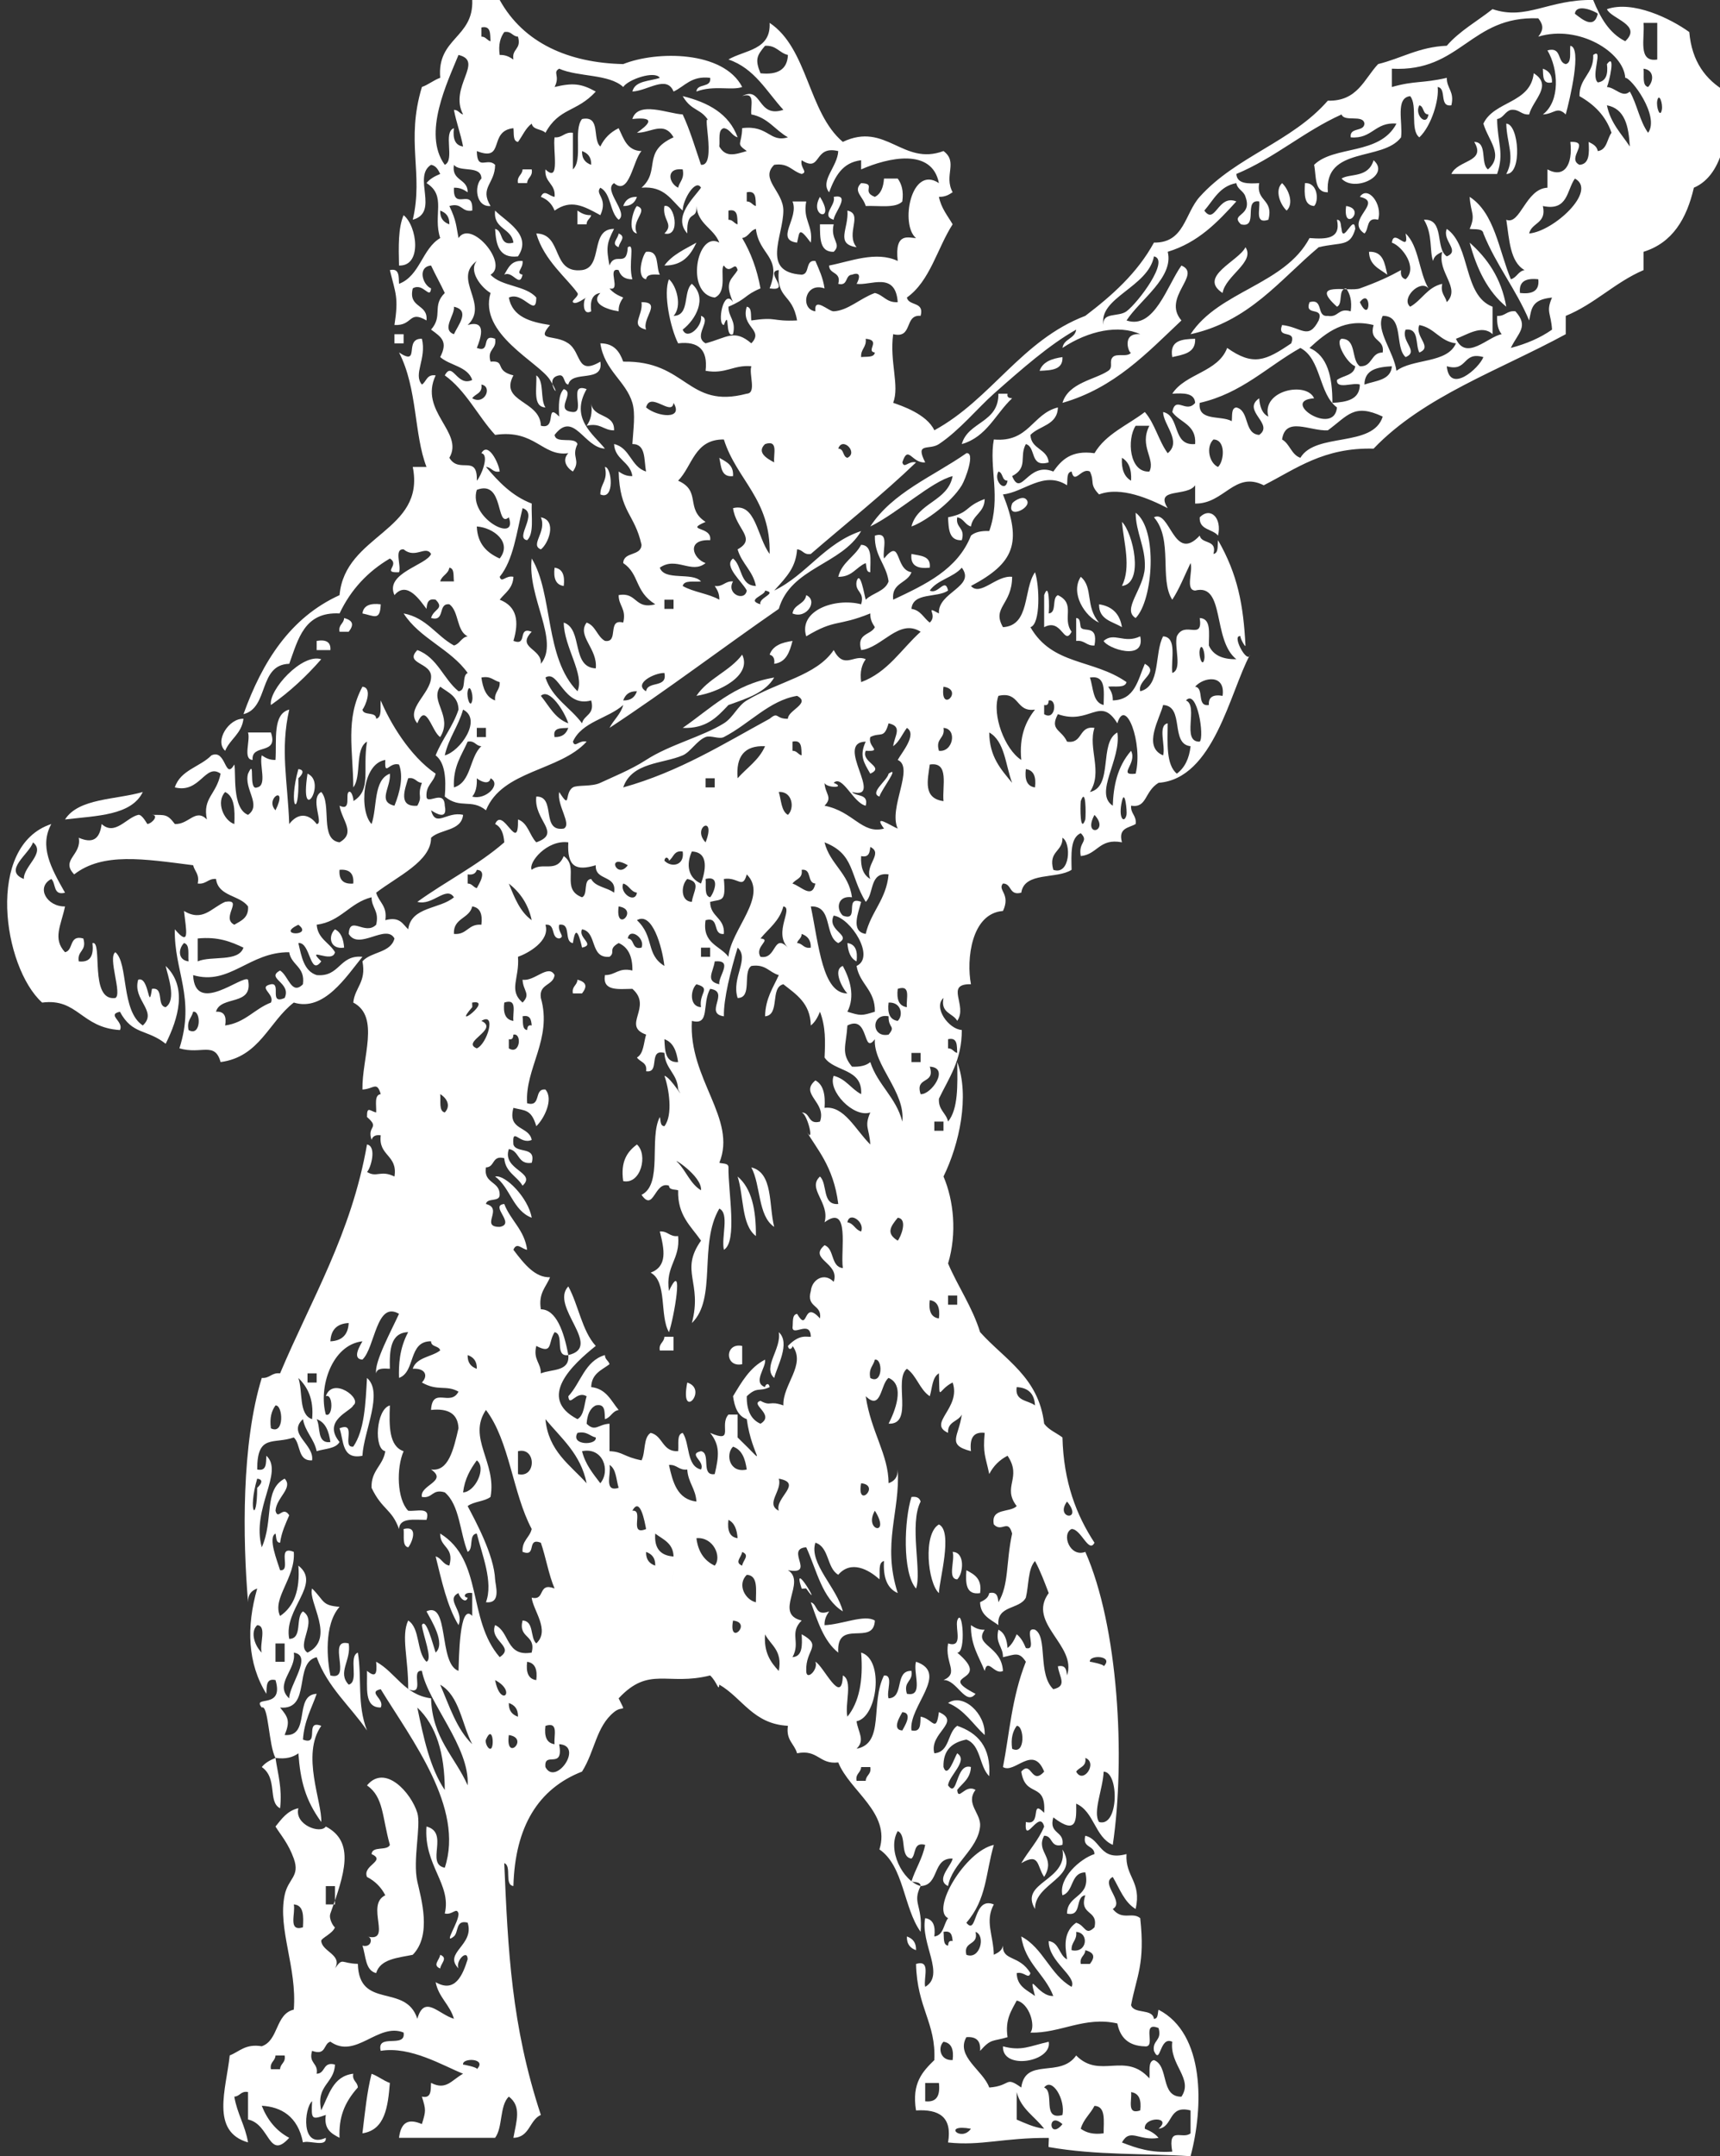 <?xml version="1.0"?><svg width="240.901" height="301.83" xmlns="http://www.w3.org/2000/svg">
 <rect width="100%" height="100%" fill="#333333" stroke="none"/>

 <g>
  <title>Layer 1</title>
  <g id="g3">
   <path fill="#ffffff" id="path5" d="m219.938,6.411c1.667,0.223 -0.058,7.439 -0.642,9.612c-1.22,-1.201 -1.609,-0.07 -3.204,0c2.444,-1.855 2.199,-6.32 0.641,-8.971c2.058,-0.562 1.329,1.662 2.563,1.922c0.87,-0.198 0.532,-1.604 0.642,-2.563z" clip-rule="evenodd" fill-rule="evenodd"/>
   <path fill="#ffffff" id="path7" d="m216.092,9.615c0.788,0.28 1.316,0.82 1.282,1.922c-1.368,0.3 -1.221,-0.915 -1.282,-1.922z" clip-rule="evenodd" fill-rule="evenodd"/>
   <path fill="#ffffff" id="path9" d="m214.17,16.023c-1.149,0.082 -1.352,-0.784 -2.563,-0.641c-0.842,0.226 -1.008,1.128 -1.923,1.282c0.047,3.336 1.028,4.75 0,7.69c-2.136,0 -4.271,0 -6.408,0c0.91,-2.011 4.922,-1.627 3.204,-4.486c1.909,0.013 0.822,3.023 1.923,3.845c2.299,-2.002 0.037,-4.042 -0.641,-6.408c1.498,-3.201 6.601,-2.798 7.049,-7.049c2.73,1.694 -0.119,3.729 -0.641,5.767z" clip-rule="evenodd" fill-rule="evenodd"/>
   <path fill="#ffffff" id="path11" d="m210.966,17.305c1.771,0.05 2.277,7.098 0,7.049c1.283,-2.355 0.057,-4.309 0,-7.049z" clip-rule="evenodd" fill-rule="evenodd"/>
   <path fill="#ffffff" id="path13" d="m192.382,22.431c2.444,2.139 -2.7,4.549 -4.486,2.563c1.162,-0.744 3.732,-0.033 4.486,-2.563z" clip-rule="evenodd" fill-rule="evenodd"/>
   <path fill="#ffffff" id="path15" d="m73.188,23.713c0.427,0 0.854,0 1.282,0c0.181,1.035 -0.605,1.103 -0.641,1.922c-0.427,0 -0.854,0 -1.282,0c-0.18,-1.034 0.606,-1.103 0.641,-1.922z" clip-rule="evenodd" fill-rule="evenodd"/>
   <path fill="#ffffff" id="path17" d="m123.813,24.995c0.641,0 1.282,0 1.922,0c0.538,0.744 0.845,1.718 0.641,3.204c-0.932,0.991 -3.281,0.564 -5.126,0.641c-0.363,-1.333 -1.831,-2.071 -0.641,-3.204c2.265,0.072 -0.066,1.175 1.922,1.923c0.861,-0.423 1.195,-1.371 1.282,-2.564z" clip-rule="evenodd" fill-rule="evenodd"/>
   <path fill="#ffffff" id="path19" d="m179.565,25.635c0.914,0.855 1.695,2.85 0.641,3.845c-0.915,-0.855 -1.695,-2.849 -0.641,-3.845z" clip-rule="evenodd" fill-rule="evenodd"/>
   <path fill="#ffffff" id="path21" d="m182.77,25.635c1.867,-0.097 1.946,2.599 1.281,3.204c-1.401,-0.094 -1.376,-1.614 -1.281,-3.204z" clip-rule="evenodd" fill-rule="evenodd"/>
   <path fill="#ffffff" id="path23" d="m190.459,27.558c1.087,-1.659 3.229,0.992 2.563,3.204c-1.723,-0.441 -1.238,1.325 -1.923,1.922c-2.818,-1.857 2.797,-4.377 -0.64,-5.126z" clip-rule="evenodd" fill-rule="evenodd"/>
   <path fill="#ffffff" id="path25" d="m89.209,27.558c-0.279,0.788 -0.82,1.316 -1.922,1.281c0.279,-0.788 0.819,-1.316 1.922,-1.281z" clip-rule="evenodd" fill-rule="evenodd"/>
   <path fill="#ffffff" id="path27" d="m114.842,27.558c2.304,3.655 -1.622,2.814 0,0l0,0z" clip-rule="evenodd" fill-rule="evenodd"/>
   <path fill="#ffffff" id="path29" d="m116.765,27.558c2.5,-0.449 0.031,2.247 0,3.204c-1.879,-0.543 0.382,-2.063 0,-3.204z" clip-rule="evenodd" fill-rule="evenodd"/>
   <path fill="#ffffff" id="path31" d="m89.209,28.839c1.747,0.59 -0.895,2.003 0,3.845c-1.426,-0.269 -0.501,-3.4 0,-3.845z" clip-rule="evenodd" fill-rule="evenodd"/>
   <path fill="#ffffff" id="path33" d="m93.054,28.839c1.465,-0.385 2.329,4.435 0,3.845c1.397,-1.339 -0.32,-1.829 0,-3.845z" clip-rule="evenodd" fill-rule="evenodd"/>
   <path fill="#ffffff" id="path35" d="m188.537,28.839c2.937,0.428 -0.516,3.88 0,0l0,0z" clip-rule="evenodd" fill-rule="evenodd"/>
   <path fill="#ffffff" id="path37" d="m71.907,33.966c-0.268,-2.082 -2.853,-1.846 -2.563,-4.486c1.481,1.533 5.27,3.373 3.204,6.408c-2.67,0.321 -3.076,-1.624 -3.204,-3.845c1.234,0.261 0.506,2.485 2.563,1.923z" clip-rule="evenodd" fill-rule="evenodd"/>
   <path fill="#ffffff" id="path39" d="m80.878,29.48c0.516,0.339 1.041,0.668 1.922,0.641c-0.122,0.519 -0.643,0.639 -0.641,1.282c-0.427,0 -0.854,0 -1.282,0c0.001,-0.641 0.001,-1.282 0.001,-1.923z" clip-rule="evenodd" fill-rule="evenodd"/>
   <path fill="#ffffff" id="path41" d="m118.687,29.48c2.25,0.474 -0.3,3.199 1.282,5.126c-3.048,-0.461 -1.061,-2.624 -1.282,-5.126z" clip-rule="evenodd" fill-rule="evenodd"/>
   <path fill="#ffffff" id="path43" d="m55.886,37.17c-0.064,-2.627 -0.126,-5.253 0.641,-7.049c1.909,1.546 2.627,7.166 -0.641,7.049z" clip-rule="evenodd" fill-rule="evenodd"/>
   <path fill="#ffffff" id="path45" d="m187.255,30.762c0.623,0.018 0.497,0.784 0.641,1.281c0.188,2.262 1.734,-2.261 1.923,0c-0.737,2.553 -1.914,1.809 -5.127,2.563c-5.457,4.582 -9.716,10.363 -17.942,12.176c3.966,-6.073 13.184,-6.896 16.661,-13.458c2.309,0.175 4.432,0.161 3.844,-2.562z" clip-rule="evenodd" fill-rule="evenodd"/>
   <path fill="#ffffff" id="path47" d="m114.842,31.403c0.641,0 1.281,0 1.922,0c-0.521,2.216 1.196,2.705 0,3.845c-1.982,0.06 -1.909,-1.936 -1.922,-3.845z" clip-rule="evenodd" fill-rule="evenodd"/>
   <path fill="#ffffff" id="path49" d="m86.646,32.685c1.141,0.47 0.092,1.165 0,1.922c-1.141,-0.47 -0.092,-1.165 0,-1.922z" clip-rule="evenodd" fill-rule="evenodd"/>
   <path fill="#ffffff" id="path51" d="m97.54,33.966c-0.824,1.74 -1.905,3.222 -4.486,3.204c1.07,-1.493 2.852,-2.274 4.486,-3.204z" clip-rule="evenodd" fill-rule="evenodd"/>
   <path fill="#ffffff" id="path53" d="m205.839,33.966c2.489,2.209 4.428,4.97 5.127,8.971c-2.582,-2.117 -4.13,-5.268 -5.127,-8.971z" clip-rule="evenodd" fill-rule="evenodd"/>
   <path fill="#ffffff" id="path55" d="m174.438,34.607c1.397,2.067 -2.822,3.991 -3.204,6.408c-3.515,-2.298 2.287,-4.476 3.204,-6.408z" clip-rule="evenodd" fill-rule="evenodd"/>
   <path fill="#ffffff" id="path57" d="m90.491,35.248c1.944,-0.235 1.331,2.088 1.922,3.204c-0.909,-0.055 -1.814,-0.105 -1.922,0.641c-1.427,-0.27 -0.502,-3.401 0,-3.845z" clip-rule="evenodd" fill-rule="evenodd"/>
   <path fill="#ffffff" id="path59" d="m194.304,38.452c-1.098,-0.824 -2.52,-1.325 -2.562,-3.204c2.014,-0.092 2.2,1.643 2.562,3.204z" clip-rule="evenodd" fill-rule="evenodd"/>
   <path fill="#ffffff" id="path61" d="m73.188,36.529c0.135,1.096 -1.093,1.66 0,1.922c-0.421,1.919 -1.37,-0.613 -2.563,0c0.558,-0.937 0.959,-2.03 2.563,-1.922z" clip-rule="evenodd" fill-rule="evenodd"/>
   <path fill="#ffffff" id="path63" d="m89.85,42.297c2.929,-0.021 0.033,2.248 0.641,3.845c-2.326,-0.582 -0.39,-1.892 -0.641,-3.845z" clip-rule="evenodd" fill-rule="evenodd"/>
   <path fill="#ffffff" id="path65" d="m55.246,46.783c0.427,0 0.854,0 1.282,0c0,0.427 0,0.854 0,1.281c-0.427,0 -0.854,0 -1.282,0c0,-0.427 0,-0.854 0,-1.281z" clip-rule="evenodd" fill-rule="evenodd"/>
   <path fill="#ffffff" id="path67" d="m167.39,47.423c0.092,2.015 -1.644,2.202 -3.204,2.563c-0.41,-2.33 1.327,-2.517 3.204,-2.563z" clip-rule="evenodd" fill-rule="evenodd"/>
   <path fill="#ffffff" id="path69" d="m148.806,49.987c0.093,1.802 -1.569,1.848 -3.204,1.922c0.443,-1.265 1.709,-1.708 3.204,-1.922z" clip-rule="evenodd" fill-rule="evenodd"/>
   <path fill="#ffffff" id="path71" d="m75.111,52.55c1.165,0.758 0.504,3.341 1.282,4.486c-1.833,-0.09 -1.172,-2.673 -1.282,-4.486z" clip-rule="evenodd" fill-rule="evenodd"/>
   <path fill="#ffffff" id="path73" d="m82.801,56.395c0.172,2.178 3.302,1.397 3.204,3.845c-1.509,0.015 -1.887,-1.104 -3.845,-0.641c0.538,-0.744 0.845,-1.718 0.641,-3.204z" clip-rule="evenodd" fill-rule="evenodd"/>
   <path fill="#ffffff" id="path75" d="m135.349,63.444c1.292,-0.189 -0.126,3.636 -0.641,4.486c-1.472,2.429 -5.146,5.1 -7.05,5.768c0.869,-3.404 5.075,-3.469 5.768,-7.049c-2.928,0.712 -7.66,5.15 -11.535,7.049c3.117,-4.787 8.803,-7.005 13.458,-10.254z" clip-rule="evenodd" fill-rule="evenodd"/>
   <path fill="#ffffff" id="path77" d="m102.667,66.648c-1.69,0.195 -1.653,-1.338 -1.922,-2.563c0.937,0.557 2.03,0.959 1.922,2.563z" clip-rule="evenodd" fill-rule="evenodd"/>
   <path fill="#ffffff" id="path79" d="m84.724,65.366c0.979,0.011 1.405,4.749 -0.641,3.845c-0.015,-1.509 1.104,-1.886 0.641,-3.845z" clip-rule="evenodd" fill-rule="evenodd"/>
   <path fill="#ffffff" id="path81" d="m141.757,70.493c0.093,-0.247 1.355,-1.133 1.922,-0.641c1.266,1.101 -2.828,3.057 -1.922,0.641z" clip-rule="evenodd" fill-rule="evenodd"/>
   <path fill="#ffffff" id="path83" d="m159.059,71.775c3.126,2.31 2.46,12.245 0,14.739c-1.982,-1.178 1.141,-4.075 1.282,-7.049c0.136,-2.849 -1.282,-4.962 -1.282,-7.69z" clip-rule="evenodd" fill-rule="evenodd"/>
   <path fill="#ffffff" id="path85" d="m170.594,74.979c-0.752,-0.958 -2.663,-0.755 -2.563,-2.563c1.517,-1.528 3.148,0.104 2.563,2.563z" clip-rule="evenodd" fill-rule="evenodd"/>
   <path fill="#ffffff" id="path87" d="m75.752,72.416c2.33,0.429 1.041,3.729 0,4.486c-1.586,-0.619 0.883,-2.462 0,-4.486z" clip-rule="evenodd" fill-rule="evenodd"/>
   <path fill="#ffffff" id="path89" d="m157.137,73.056c1.527,1.464 3.169,8.598 0,8.972c1.323,-2.666 0.262,-6.034 0,-8.972z" clip-rule="evenodd" fill-rule="evenodd"/>
   <path fill="#ffffff" id="path91" d="m120.609,76.26c1.637,0.072 1.272,2.146 1.282,3.845c-0.623,-0.018 -0.497,-0.785 -0.641,-1.282c-1.353,0.569 -1.894,1.951 -3.845,1.922c0.507,-2.056 2.327,-2.799 3.204,-4.485z" clip-rule="evenodd" fill-rule="evenodd"/>
   <path fill="#ffffff" id="path93" d="m127.658,77.542c1.226,0.27 2.759,0.232 2.563,1.922c-1.675,0.181 -2.755,-0.234 -2.563,-1.922z" clip-rule="evenodd" fill-rule="evenodd"/>
   <path fill="#ffffff" id="path95" d="m77.674,79.464c1.127,0.154 1.461,1.103 1.282,2.563c-1.127,-0.153 -1.461,-1.102 -1.282,-2.563z" clip-rule="evenodd" fill-rule="evenodd"/>
   <path fill="#ffffff" id="path97" d="m153.933,87.154c-1.97,-0.858 -4.073,-4.104 -2.563,-6.408c1.795,1.502 0.587,4.115 2.563,6.408z" clip-rule="evenodd" fill-rule="evenodd"/>
   <path fill="#ffffff" id="path99" d="m146.242,83.31c0.738,-2.073 0.726,1.721 0.641,2.563c1.186,-0.096 0.394,-2.17 1.282,-2.563c2.56,1.223 0.541,3.215 1.922,5.126c-1.071,2.04 -1.366,-1.978 -3.845,-0.641c0,-1.495 0,-2.99 0,-4.485z" clip-rule="evenodd" fill-rule="evenodd"/>
   <path fill="#ffffff" id="path101" d="m112.919,83.31c1.713,0.745 0.057,3.401 -1.922,2.563c0.189,-1.307 1.734,-1.257 1.922,-2.563z" clip-rule="evenodd" fill-rule="evenodd"/>
   <path fill="#ffffff" id="path103" d="m53.323,84.591c-0.079,2.374 -0.933,1.612 -2.563,1.281c0.154,-1.126 1.102,-1.46 2.563,-1.281z" clip-rule="evenodd" fill-rule="evenodd"/>
   <path fill="#ffffff" id="path105" d="m153.933,84.591c1.853,0.283 2.921,1.351 3.204,3.204c-1.32,-0.817 -3.251,-1.022 -3.204,-3.204z" clip-rule="evenodd" fill-rule="evenodd"/>
   <path fill="#ffffff" id="path107" d="m48.196,86.514c1.332,0.359 1.358,1 0.641,1.922c-0.427,0 -0.854,0 -1.282,0c-0.18,-1.035 0.606,-1.103 0.641,-1.922z" clip-rule="evenodd" fill-rule="evenodd"/>
   <path fill="#ffffff" id="path109" d="m150.729,86.514c0.623,0.018 0.497,0.784 0.641,1.282c0.357,0.79 2.479,-0.478 1.922,2.563c-1.149,0.082 -1.352,-0.784 -2.562,-0.641c-0.001,-1.069 -0.001,-2.136 -0.001,-3.204z" clip-rule="evenodd" fill-rule="evenodd"/>
   <path fill="#ffffff" id="path111" d="m154.573,89.718c1.479,-1.295 2.857,0.442 5.126,-0.641c0.759,3.568 -4.647,1.67 -5.126,0.641z" clip-rule="evenodd" fill-rule="evenodd"/>
   <path fill="#ffffff" id="path113" d="m44.352,89.718c1.286,-0.218 2.005,0.131 1.922,1.282c-0.641,0 -1.282,0 -1.922,0c0,-0.428 0,-0.855 0,-1.282z" clip-rule="evenodd" fill-rule="evenodd"/>
   <path fill="#ffffff" id="path115" d="m110.997,89.718c-0.4,1.522 -0.861,2.983 -2.563,3.204c0.104,-0.745 -0.141,-1.14 -0.641,-1.282c0.443,-1.265 1.709,-1.708 3.204,-1.922z" clip-rule="evenodd" fill-rule="evenodd"/>
   <path fill="#ffffff" id="path117" d="m44.992,92.281c-2.092,2.394 -4.411,4.561 -7.049,6.408c-0.341,-2.114 4.392,-7.293 7.049,-6.408z" clip-rule="evenodd" fill-rule="evenodd"/>
   <path fill="#ffffff" id="path119" d="m103.948,91.64c1.423,2.938 -3.256,5.274 -6.408,5.768c1.613,-2.446 4.679,-3.439 6.408,-5.768z" clip-rule="evenodd" fill-rule="evenodd"/>
   <path fill="#ffffff" id="path121" d="m95.617,101.893c3.923,-2.698 7.139,-6.104 12.816,-7.049c-1.268,2.15 -3.889,2.947 -6.408,3.845c-1.563,1.641 -3.059,3.349 -6.408,3.204z" clip-rule="evenodd" fill-rule="evenodd"/>
   <path fill="#ffffff" id="path123" d="m34.099,100.612c-0.247,2.103 -1.874,2.825 -2.563,4.485c-1.535,-1.369 0.526,-4.562 2.563,-4.485z" clip-rule="evenodd" fill-rule="evenodd"/>
   <path fill="#ffffff" id="path125" d="m34.739,102.534c1.068,0 2.136,0 3.204,0c1.115,3.251 -2.781,1.491 -2.563,3.845c-1.415,-0.08 -0.272,-2.718 -0.641,-3.845z" clip-rule="evenodd" fill-rule="evenodd"/>
   <path fill="#ffffff" id="path127" d="m41.788,107.661c1.301,0.146 0,1.291 0,1.282c0.153,5.92 -1.481,3.994 0,-1.282z" clip-rule="evenodd" fill-rule="evenodd"/>
   <path fill="#ffffff" id="path129" d="m43.07,108.302c2.789,1.195 -1.167,7.579 0,0l0,0z" clip-rule="evenodd" fill-rule="evenodd"/>
   <path fill="#ffffff" id="path131" d="m20,110.865c-1.602,3.311 -6.505,3.321 -10.894,3.845c1.918,-2.996 7.084,-2.742 10.894,-3.845z" clip-rule="evenodd" fill-rule="evenodd"/>
   <path fill="#ffffff" id="path133" d="m46.915,130.089c0.86,0.422 1.193,1.37 1.281,2.563c-1.995,0.301 -2.29,-1.61 -1.281,-2.563z" clip-rule="evenodd" fill-rule="evenodd"/>
   <path fill="#ffffff" id="path135" d="m118.687,132.012c1.127,0.154 1.461,1.103 1.282,2.563c-0.861,-0.421 -1.194,-1.369 -1.282,-2.563z" clip-rule="evenodd" fill-rule="evenodd"/>
   <path fill="#ffffff" id="path137" d="m80.878,137.139c1.332,0.359 1.358,1 0.641,1.922c-0.427,0 -0.854,0 -1.282,0c-0.18,-1.035 0.606,-1.103 0.641,-1.922z" clip-rule="evenodd" fill-rule="evenodd"/>
   <path fill="#ffffff" id="path139" d="m89.209,160.208c1.582,1.417 0.545,5.634 -1.922,5.126c-0.401,-2.751 0.571,-4.127 1.922,-5.126z" clip-rule="evenodd" fill-rule="evenodd"/>
   <path fill="#ffffff" id="path141" d="m105.229,163.413c3.084,0.761 2.424,5.266 3.204,8.33c-2.307,-1.537 -1.862,-5.827 -3.204,-8.33z" clip-rule="evenodd" fill-rule="evenodd"/>
   <path fill="#ffffff" id="path143" d="m103.307,164.694c1.978,1.653 2.594,4.669 2.563,8.331c-2.063,-1.568 -1.673,-5.589 -2.563,-8.331z" clip-rule="evenodd" fill-rule="evenodd"/>
   <path fill="#ffffff" id="path145" d="m92.413,172.384c1.149,-0.082 1.352,0.784 2.563,0.641c0.323,3.313 -1.815,4.166 -1.282,7.689c2.208,-4.742 0.655,3.955 0,5.768c-1.342,-2.289 -0.198,-7.064 -2.563,-8.331c2.382,-0.901 1.923,-3.22 1.282,-5.767z" clip-rule="evenodd" fill-rule="evenodd"/>
   <path fill="#ffffff" id="path147" d="m109.075,186.482c1.681,1.517 -0.268,4.822 -0.641,6.408c-1.677,-1.512 1.045,-4.044 0.641,-6.408z" clip-rule="evenodd" fill-rule="evenodd"/>
   <path fill="#ffffff" id="path149" d="m93.054,187.123c0.427,0 0.854,0 1.282,0c0,0.641 0,1.282 0,1.923c-0.641,0 -1.282,0 -1.923,0c-0.18,-1.036 0.606,-1.104 0.641,-1.923z" clip-rule="evenodd" fill-rule="evenodd"/>
   <path fill="#ffffff" id="path151" d="m103.948,188.405c0,0.854 0,1.708 0,2.562c-2.468,0.505 -2.468,-3.067 0,-2.562z" clip-rule="evenodd" fill-rule="evenodd"/>
   <path fill="#ffffff" id="path153" d="m51.4,192.89c2.351,2.032 -0.455,7.419 -0.641,10.894c-2.923,0.574 -2.592,-2.106 -3.204,-3.845c2.522,-1.026 0.223,2.768 1.922,2.563c1.571,-2.275 1.719,-5.971 1.923,-9.612z" clip-rule="evenodd" fill-rule="evenodd"/>
   <path fill="#ffffff" id="path155" d="m96.258,193.531c3.037,0.977 -1.085,5.548 0,0l0,0z" clip-rule="evenodd" fill-rule="evenodd"/>
   <path fill="#ffffff" id="path157" d="m127.658,209.551c0.745,-0.104 1.141,0.142 1.282,0.641c-1.636,3.166 0.205,9.896 -0.641,12.176c-1.962,-2.234 -1.643,-9.704 -0.641,-12.817z" clip-rule="evenodd" fill-rule="evenodd"/>
   <path fill="#ffffff" id="path159" d="m131.504,213.397c2.014,0.975 0.033,7.847 0,9.612c-1.579,-1.448 -2.252,-8.333 0,-9.612z" clip-rule="evenodd" fill-rule="evenodd"/>
   <path fill="#ffffff" id="path161" d="m56.527,214.038c2.238,-0.574 1.094,2.09 0.641,2.562c-0.87,-0.198 -0.532,-1.603 -0.641,-2.562z" clip-rule="evenodd" fill-rule="evenodd"/>
   <path fill="#ffffff" id="path163" d="m133.426,217.242c1.757,0.013 1.522,3.022 0.641,3.845c-1.416,-0.081 -0.272,-2.719 -0.641,-3.845z" clip-rule="evenodd" fill-rule="evenodd"/>
   <path fill="#ffffff" id="path165" d="m135.349,219.805c1.123,0.585 2.227,1.19 1.922,3.204c-2.002,0.293 -2.048,-1.369 -1.922,-3.204z" clip-rule="evenodd" fill-rule="evenodd"/>
   <path fill="#ffffff" id="path167" d="m136.63,237.107c-1.407,1.776 -2.626,-2.03 -4.485,-1.923c2.249,-0.998 0.144,-2.375 0.641,-5.126c2.153,0.658 0.997,-1.993 1.281,-3.204c0.735,-2.112 1.288,4.575 0,4.485c5.173,4.34 -3.21,2.777 2.563,5.768z" clip-rule="evenodd" fill-rule="evenodd"/>
   <path fill="#ffffff" id="path169" d="m135.989,227.495c0.516,0.339 1.04,0.668 1.923,0.641c-1.579,2.236 2.357,2.186 2.562,5.768c-1.193,0.613 -2.142,-1.919 -2.562,0c-0.782,-1.996 -1.97,-3.586 -1.923,-6.409z" clip-rule="evenodd" fill-rule="evenodd"/>
   <path fill="#ffffff" id="path171" d="m132.785,238.388c2.116,-1.446 5.295,1.519 5.127,4.486c-1.668,-1.536 -2.851,-3.557 -5.127,-4.486z" clip-rule="evenodd" fill-rule="evenodd"/>
   <path fill="#ffffff" id="path173" d="m53.964,265.303c-0.579,-1.13 -1.434,-1.984 -2.563,-2.563c-0.69,-1.637 2.759,-2.243 0.641,-3.204c0.096,-1.186 2.17,-0.394 2.563,-1.281c-1.102,-3.948 -0.859,-6.703 -3.204,-8.331c2.53,-3.063 6.184,1.027 7.049,3.845c0.553,1.801 -0.674,6.615 0,9.612c0.54,2.401 2.059,7.503 -0.641,10.254c-2.128,0.435 -4.541,0.585 -5.126,2.562c-1.552,-0.37 -1.425,-2.42 -1.922,-3.845c1.314,0.353 1.529,-1.224 0.641,-1.281c3.669,0.923 -0.294,-4.411 2.562,-5.768z" clip-rule="evenodd" fill-rule="evenodd"/>
   <path fill="#ffffff" id="path175" d="m127.018,271.071c0.788,0.279 1.316,0.82 1.282,1.922c-0.789,-0.28 -1.317,-0.821 -1.282,-1.922z" clip-rule="evenodd" fill-rule="evenodd"/>
   <path fill="#ffffff" id="path177" d="m61.654,273.634c1.141,0.469 0.092,1.165 0,1.922c-1.141,-0.47 -0.092,-1.165 0,-1.922z" clip-rule="evenodd" fill-rule="evenodd"/>
   <path fill="#ffffff" id="path179" d="m146.883,285.809c0.521,2.814 -6.559,4.041 -6.408,0.642c2.61,0.703 3.728,-0.038 6.408,-0.642z" clip-rule="evenodd" fill-rule="evenodd"/>
   <path fill="#ffffff" id="path181" d="m52.042,290.295c0.948,0.333 1.615,0.948 2.563,1.281c-0.274,3.356 -0.68,6.583 -3.845,7.049c0.348,-2.855 0.63,-5.778 1.282,-8.33z" clip-rule="evenodd" fill-rule="evenodd"/>
   <path fill="#ffffff" id="path183" d="m92.413,10.896c-0.689,-1.059 -4.437,0.22 -5.126,1.282c-1.993,-1.853 -6.315,-1.375 -8.971,-2.563c-0.967,0.557 0.176,0.959 -0.641,2.563c2.534,-0.603 3.716,-0.5 5.768,0.641c-2.705,2.941 -5.105,2.211 -7.049,5.768c-0.517,-0.551 -1.755,-0.381 -1.922,-1.282c-0.866,0.629 -1.281,1.71 -1.922,2.563c-0.751,-0.104 -0.541,-1.168 -0.641,-1.923c-3.593,0.385 -1.079,4.786 -5.126,3.205c0.043,2.864 1.465,0.816 2.563,1.922c-0.019,2.672 -2.217,3.162 -0.641,5.767c-2.054,0.18 -2.33,-2.807 -1.281,-3.845c-0.013,-1.91 -3.023,-0.822 -3.845,-1.922c-0.385,2.308 1.957,1.889 1.922,3.845c-0.515,-0.339 -1.04,-0.668 -1.922,-0.641c-0.176,3.424 2.74,-0.22 2.563,3.204c-1.544,0.262 -1.393,-1.17 -3.204,-0.641c1.003,2.104 0.952,2.826 1.282,4.486c1.764,-2.69 7.085,3.668 4.485,5.126c1.52,1.685 4.935,1.474 6.408,3.204c-0.023,2.942 -1.822,-0.942 -3.845,0c0.498,2.707 2.992,3.417 5.768,3.845c-2.057,2.386 0.608,1.224 2.563,2.563c1.89,1.295 1.116,4.553 4.486,2.563c0.498,3.061 -4.004,1.122 -4.486,3.204c-0.677,-0.048 -0.458,-1.419 -1.281,-1.282c-2.517,0.419 0.92,4.24 -1.282,0.641c-1.5,-2.452 -10.051,-6.413 -8.331,-12.176c-1.351,-0.795 -3.123,-3.097 -1.922,-4.486c-3.478,2.538 1.804,6.041 -1.282,8.972c1.416,-0.418 2.654,-0.124 1.282,3.204c2.074,0.792 0.49,-2.074 2.563,-1.282c0.262,1.544 -1.17,1.393 -0.641,3.204c2.218,-0.199 0.452,1.261 3.204,1.922c-2.027,3.778 3.75,3.458 3.845,7.049c2.325,0.63 0.538,-3.364 2.563,-1.282c-0.085,-1.58 -0.097,-3.087 0.641,-3.845c1.696,0.509 -1.434,3.013 1.282,3.205c1.821,0.112 -0.775,-4.192 1.922,-3.205c-2.347,4.098 0.916,6.292 2.563,8.331c-2.926,-0.12 -4.365,-5.408 -7.049,-1.922c0.165,1.331 2.815,0.175 3.204,1.281c-0.918,1.913 0.523,2.179 -0.641,3.845c-1.035,-0.629 -1.475,-1.71 -0.641,-2.563c-3.648,0.521 -4.634,-3.38 -10.253,-2.563c-2.449,-2.678 -4.07,-6.184 -7.049,-8.331c1.111,-2.079 1.679,1.665 3.845,0.641c-0.649,-1.914 -3.125,-2.002 -4.486,-3.204c1.109,-2.167 0.186,-2.78 -1.282,-3.845c1.718,-1.952 0.077,-3.303 1.922,-5.126c-0.613,-1.309 -1.309,-2.536 -1.922,-3.845c-1.935,0.192 -1.194,2.695 0,3.204c-0.154,1.652 -1.103,-0.88 -2.563,0c-0.674,2.81 2.167,2.104 1.923,4.485c-2.542,-1.483 -1.836,0.759 -4.486,0.641c0.603,-3.893 0.161,-4.367 -0.641,-7.69c1.368,-0.299 1.221,0.916 1.282,1.922c2.943,-1.116 3.217,-4.9 5.768,-6.408c-1.065,-3.189 0.938,-5.92 -1.922,-7.69c0.47,-0.598 1.165,-0.971 1.922,-1.281c-0.284,-0.571 -0.563,-1.146 -1.282,-1.282c-2.647,1.666 1.233,6.643 -2.563,7.69c1.538,-6.499 -1.026,-10.95 1.282,-18.584c0.948,-0.333 1.615,-0.948 2.563,-1.282c-0.479,-5.606 4.692,-5.561 4.486,-10.894c1.282,0 2.563,0 3.845,0c3.348,6.045 9.678,8.806 17.302,8.972c4.656,-1.863 14.008,-1.902 16.662,3.204c-1.367,0.54 -4.05,-0.284 -6.408,0.641c0.071,-1.21 2.118,-0.445 1.922,-1.922c-2.662,-0.312 -3.524,1.175 -5.126,1.922c-0.965,-2.35 -3.566,-0.124 -5.768,0c0.367,-1.549 2.417,-1.422 3.842,-1.92zm-29.477,20.507c0.034,-1.103 -0.494,-1.643 -1.282,-1.922c-0.035,1.102 0.493,1.642 1.282,1.922zm4.485,-26.274c0.643,-0.002 0.762,0.519 1.281,0.641c-0.061,-1.007 0.086,-2.222 -1.281,-1.923c0,0.428 0,0.855 0,1.282zm2.563,2.563c0.882,-0.028 1.407,0.302 1.922,0.641c-0.262,-1.544 1.17,-1.393 0.641,-3.204c-0.819,-0.035 -0.888,-0.821 -1.922,-0.641c-0.538,0.744 -0.845,1.719 -0.641,3.204zm-7.69,15.38c1.47,-0.667 -0.303,-4.576 1.282,-5.127c-0.179,1.461 0.154,2.409 1.282,2.563c-0.341,-1.795 -0.941,-3.332 -1.282,-5.126c0.643,-0.002 0.763,0.519 1.282,0.641c-2.023,-3.875 3.032,-7.451 -0.641,-8.331c-1.529,3.764 -5.105,11.024 -1.923,15.38zm1.282,23.711c0.531,-1.207 2.365,-3.33 0,-3.845c0.177,1.123 -1.804,3.197 0,3.845zm2.564,8.971c1.77,1.012 2.875,-1.664 1.282,-1.922c0.191,1.259 -0.866,1.271 -1.282,1.922z" clip-rule="evenodd" fill-rule="evenodd"/>
   <path fill="#ffffff" id="path185" d="m227.627,5.77c2.45,-2.286 -1.969,-3.122 -2.563,-4.486c3.631,-1.268 8.924,1.319 11.535,3.204c0.354,4.132 2.295,6.676 5.126,8.331c0.596,4.871 -0.172,11.618 -4.485,13.458c-1.004,4.336 -2.978,7.703 -7.049,8.971c0,0.854 0,1.709 0,2.563c-4.035,1.732 -6.802,4.733 -10.895,6.408c0,0.854 0,1.709 0,2.563c-9.271,5.04 -19.92,8.703 -26.914,16.021c-7.014,-0.178 -10.849,2.823 -15.38,5.126c-4.107,-2.04 -5.519,2.618 -9.612,2.563c0,-0.854 0,-1.709 0,-2.563c-1.131,1.667 -5.713,0.265 -3.845,3.204c-2.552,-1.309 -6.549,-3.081 -9.612,-1.922c-1.419,-1.489 -0.566,-1.715 -1.282,-3.204c-1.193,-0.613 -2.142,1.919 -2.563,0c-0.751,0.104 -0.54,1.168 -0.641,1.922c-3.252,-2.102 -6.054,0.995 -8.972,1.282c2.706,6.794 1.576,9.612 -4.485,12.816c1.328,1.493 3.553,-1.538 5.768,-1.282c-0.022,3.947 -2.887,4.26 -1.282,7.049c3.824,-0.235 2.812,-5.306 4.486,-7.69c0.624,1.772 0.816,7.269 -0.641,7.69c3.084,5.384 8.794,4.428 13.457,7.689c-0.198,0.87 -1.604,0.532 -2.563,0.641c0.339,0.515 0.669,1.04 0.641,1.922c3.121,-0.083 3.515,-2.894 4.486,-5.126c2.18,1.211 -1.098,2.247 -0.642,3.845c2.911,-0.721 1.948,-5.315 3.204,-7.69c1.994,0.143 1.083,3.189 1.282,5.127c1.445,-0.478 0.25,-3.595 0.641,-5.127c1.085,-2.268 3.699,0.707 3.204,-2.563c1.638,0.072 1.272,2.146 1.282,3.845c0.582,1.34 1.891,1.954 3.845,1.922c-3.391,-2.681 -1.534,-10.693 -5.768,-9.612c-1.415,-0.08 -0.272,-2.718 -0.641,-3.845c-0.841,1.723 -1.545,3.582 -2.563,5.126c-1.858,-2.846 0.155,-8.403 -2.563,-11.535c2.27,-1.144 2.763,6.493 6.408,2.563c0.261,1.234 2.484,0.506 1.923,2.563c0.751,-0.104 0.54,-1.168 0.641,-1.922c2.772,4.819 3.55,9.089 3.845,14.739c0.022,0.435 -0.952,-1.368 -0.641,-1.282c-1.453,-0.403 0.916,4.034 1.281,2.563c-2.846,5.306 -5.079,17.375 -12.816,17.943c-2.032,1.251 -1.579,3.564 -3.845,3.204c-0.081,1.149 0.784,1.352 0.641,2.563c-0.936,0.559 -2.481,0.509 -1.922,2.563c-3.181,-0.617 -3.418,1.708 -5.768,1.922c-0.381,-2.044 1.202,-1.982 0,-3.204c-1.481,0.655 -1.326,2.946 -1.282,5.126c-2.064,1.353 -6.604,0.231 -7.049,3.204c-1.748,0.467 -1.29,-1.273 -2.563,-1.282c-0.816,0.927 1.125,1.432 0,3.845c-4.457,0.33 -5.146,6.823 -4.485,10.253c-3.745,-0.075 -0.406,2.973 -1.923,5.126c-0.604,-1.104 -2.368,-1.049 -1.922,-3.204c-1.478,1.313 0.716,4.375 2.563,4.486c0.011,4.283 -1.823,6.722 -3.204,9.613c-0.1,1.594 1.006,1.983 1.281,3.204c1.434,-1.771 1.329,-5.08 1.281,-8.331c1.773,4.734 0.301,11.497 -1.922,16.021c1.427,3.332 1.913,7.942 0.641,12.176c1.406,3.293 3.37,6.028 4.485,9.612c3.434,3.829 8.216,6.31 8.972,12.816c0.629,0.866 1.71,1.28 2.563,1.923c0.158,6.25 1.949,10.867 4.485,14.738c-0.795,1.568 -1.863,-1.92 -3.204,-1.922c-1.467,0.694 -0.243,4.028 1.923,3.204c4.613,10.41 5.648,28.787 3.845,41.013c-2.527,-1.104 -2.599,-4.664 -5.126,-5.768c0.019,2.18 0.188,4.518 -3.204,1.922c-0.686,2.395 1.591,1.827 1.281,3.846c-1.748,0.467 -1.29,-1.273 -2.563,-1.282c-1.241,2.334 1.72,2.955 0,5.768c-1.038,-1.494 -0.596,-3.473 -3.204,-1.923c1.022,-1.754 2.393,-3.161 3.204,-5.126c-0.644,-2.546 -2.833,2.819 -2.563,-0.641c2.326,0.63 0.539,-3.364 2.563,-1.282c0.3,-4.483 -2.621,-1.965 -3.204,-5.768c1.45,-1.662 1.402,2.015 3.204,0c-1.553,-3.877 -4.146,0.383 -5.768,-0.641c0.919,-4.69 1.211,-9.713 3.204,-14.738c-0.961,-1.491 -1.566,-0.979 -3.204,-0.642c0.015,-1.509 -1.104,-1.887 -0.641,-3.845c0.86,0.422 1.193,1.37 1.282,2.563c0.598,-0.47 0.971,-1.165 1.281,-1.923c0.599,0.47 0.971,1.166 1.281,1.923c1.74,0.458 -0.458,-3.021 1.282,-2.563c1.821,1.015 0.338,6.188 2.563,8.331c2.009,-0.443 0.835,-1.71 0.641,-3.204c1.09,-0.236 1.209,0.5 1.281,1.281c1.442,-4.23 -5.662,-7.305 -2.563,-11.534c-0.593,-1.544 -1.169,-3.104 -1.922,-4.486c-1.014,1.123 -0.858,3.414 -1.282,5.127c-0.87,1.692 -4.101,1.024 -3.845,3.845c-1.099,-0.824 -2.52,-1.325 -2.563,-3.204c0.571,-0.284 1.146,-0.562 1.282,-1.281c1.09,-0.236 1.209,0.499 1.281,1.281c1.498,-2.476 1.032,-5.453 1.923,-9.612c-0.579,-2.158 -1.434,-0.075 -2.563,-1.281c-0.449,-2.372 2.247,-1.599 3.204,-2.563c-2.103,-2.742 0.815,-3.938 -1.281,-7.05c-1.13,0.579 -1.984,1.434 -2.563,2.563c-0.528,-2.524 -0.91,-2.82 -0.641,-5.768c-1.688,-0.192 -2.104,0.888 -1.923,2.563c-3.474,-0.887 -1.686,-2.062 -1.281,-5.126c-0.488,1.007 -2.033,0.957 -1.923,2.562c-2.954,-1.338 1.873,-3.445 0.641,-7.049c-2.148,1.062 -1.796,2.954 -1.922,-1.281c-0.953,0.543 -0.928,2.062 -1.282,3.204c-1.419,-0.932 -1.824,-2.876 -3.204,-3.845c-1.903,1.515 1.014,7.849 -2.563,7.689c0.817,-1.585 2.415,-5.375 0,-6.408c-1.146,0.855 -0.999,4.692 -3.204,2.563c0.729,4.972 3.182,8.14 3.204,12.176c0.788,-0.28 1.316,-0.82 1.281,-1.923c0.364,5.904 -2.229,10.372 0,17.303c-1.49,-0.646 -2.066,-2.206 -1.922,-4.486c-0.87,0.198 -0.531,1.604 -0.641,2.563c-1.536,-1.398 -3.991,-2.706 -5.768,-0.641c-1.629,-0.935 -1.241,-3.886 -3.204,-4.486c-0.937,2.875 3.052,6.335 3.845,9.612c-2.904,-1.796 -3.647,-5.751 -5.127,-8.972c-3.024,0.225 1.424,3.943 -2.563,3.205c2.68,1.671 -2.112,6.077 1.922,7.049c-1.786,1.767 -0.111,3.011 -1.282,5.126c1.401,-0.094 1.376,-1.614 1.282,-3.204c3,1.646 0.535,2.034 0.641,5.127c0.008,1.506 1.749,-0.234 1.282,-1.281c1.124,0.548 3.716,6.349 3.845,1.922c1.454,0.682 0.244,4.028 0.641,5.768c1.629,-2.002 2.245,-5.019 1.922,-8.972c3.262,0.953 2.294,9.065 -0.641,9.612c0.198,1.498 1.254,2.647 0,3.845c3.979,-0.724 1.888,-6.36 3.845,-10.253c1.39,-0.107 0.291,2.273 0.641,3.204c2.251,-0.098 0.779,-3.92 3.204,-3.845c0.263,1.544 -1.17,1.393 -0.641,3.204c2.437,0.514 0.815,-3.03 1.282,-4.485c4.72,1.614 -1.073,6.225 -0.642,9.612c1.368,0.299 1.221,-0.916 1.282,-1.923c1.701,0.272 2.163,2.428 2.563,-0.641c3.233,1.426 -1.411,2.9 -0.642,5.768c2.181,-0.169 1.813,-2.887 3.204,-3.846c2.856,0.989 4.756,2.935 4.486,7.05c-1.413,-1.364 -1.161,-4.394 -3.204,-5.127c-1.95,0.399 -3.276,1.423 -3.204,3.845c0.575,1.733 1.547,-1.352 1.922,-1.922c1.609,1.036 -1.138,3.083 -1.281,4.485c1.391,1.964 1.023,-3.198 3.204,-2.563c-0.071,1.638 -1.175,2.243 -1.923,3.204c0.154,1.652 1.103,-0.88 2.563,0c-1.461,1.954 0.832,3.292 0.641,5.127c-0.335,3.227 -3.875,5.1 -4.485,8.331c-1.823,-0.855 0.494,-2.85 0.641,-3.846c-2.901,-0.124 -1.794,3.76 -4.485,3.846c-0.018,-0.624 -0.784,-0.498 -1.282,-0.642c0.562,-1.788 1.534,-3.165 1.923,-5.126c-1.724,-0.441 -1.238,1.324 -1.923,1.922c-1.694,-0.228 -0.579,-3.265 -1.922,-3.845c-1.516,2.607 0.68,6.992 3.205,7.69c-1.21,2.426 0.304,2.655 0,6.408c-2.405,-3.362 -2.34,-9.195 -5.768,-11.535c1.605,-5.136 -4.15,-8.155 -5.768,-12.176c-2.671,0.321 -2.826,-1.873 -5.768,-1.281c-0.369,-1.34 -1.588,-1.829 -1.281,-3.846c-4.876,-0.25 -6.369,-3.885 -9.612,-5.767c-0.079,1.067 -0.291,-0.351 -1.282,-1.282c-6.013,1.509 -8.535,-1.385 -12.816,3.204c1.104,2.261 0.67,0.859 -0.641,1.923c-2.525,2.048 -2.658,5.424 -4.485,8.33c-6.141,2.404 -9.382,7.707 -9.613,16.021c-1.331,-0.165 -0.175,-2.816 -1.281,-3.205c0.521,12.104 0.989,22.727 5.126,35.246c-1.626,0.724 -1.545,3.154 -3.845,3.204c0.422,-2.354 1.177,-4.394 -0.641,-5.768c-1.313,1.25 -0.824,4.303 -1.922,5.768c-4.486,0 -8.972,0 -13.458,0c0.283,-2.25 1.351,-2.718 3.204,-1.923c0.576,-1.876 0.576,-1.969 0,-3.845c1.368,0.299 1.221,-0.916 1.282,-1.923c2.104,1.081 2.826,-0.34 4.486,-1.281c-2.852,-1.145 -7.375,-3.889 -11.535,-3.204c-0.624,-2.546 3.581,-0.264 3.204,-2.563c-3.581,-1.435 -6.696,3.797 -10.253,1.281c-1.006,0.275 -0.547,2.016 -2.563,1.282c-0.53,1.811 0.903,1.66 0.641,3.204c1.273,-0.009 0.815,-1.749 2.563,-1.282c-0.092,2.686 -2.694,2.86 -1.923,6.408c1.076,-2.128 1.625,-4.782 4.486,-5.126c-0.18,1.035 0.606,1.103 0.641,1.922c-1.935,2.176 -2.68,4.223 -2.563,7.05c-1.123,-0.586 -2.227,-1.191 -1.922,-3.204c-2.002,0.701 -2.049,0.655 -1.922,-1.923c-1.089,0.925 -1.656,6.745 1.922,5.127c0.108,1.39 -2.273,0.29 -3.204,0.641c-0.709,-3.659 -3.074,-4.984 -5.768,-5.127c0.787,1.99 2.031,3.522 3.845,4.486c-2.907,3.237 -2.673,-1.922 -5.768,-2.563c0,-1.282 0,-2.563 0,-3.845c-1.035,-0.181 -1.104,0.605 -1.922,0.641c0.396,2.381 1.527,4.026 1.922,6.408c-5.306,-1.528 -3.053,-7.499 -2.563,-12.176c1.386,-0.537 2.186,-1.659 4.486,-1.281c2.388,-0.816 1.885,-4.523 4.486,-5.127c0.476,-5.901 -2.27,-11.263 -1.282,-16.021c0.494,-2.376 2.189,-2.596 1.282,-5.127c-0.77,-2.146 -1.854,-3.328 -2.563,-4.485c0.863,-1.06 1.638,-2.207 3.204,-2.563c-0.587,2.339 3.12,3.658 3.845,2.563c4.15,2.153 2.606,6.679 0.641,12.176c-0.3,0.841 0.601,2.042 0.641,1.922c-0.299,0.888 -1.954,1.534 -1.923,1.923c0.122,1.517 3.014,1.924 1.923,3.845c1.135,-1.602 0.816,-0.692 3.204,-0.641c0.167,6.484 6.715,2.654 8.331,7.689c0.982,-3.442 2.972,-0.639 5.126,0c-0.57,-1.992 -2.141,-2.985 -2.563,-5.126c2.718,1.577 3.792,-0.978 4.485,-3.204c-0.008,-1.506 -1.748,0.234 -1.281,1.281c-2.18,-2.223 2.285,-3.237 1.281,-6.408c-1.723,-0.441 -1.238,1.325 -1.922,1.923c-1.614,1.305 0.736,-2.029 0.641,-3.204c-0.28,-0.951 -0.82,0.253 -1.923,0c0.985,-4.097 -2.968,-6.75 -2.563,-12.176c3.269,0.856 -0.189,5.229 2.563,5.768c2.783,-8.38 -4.652,-17.921 -8.971,-24.992c-1.919,0.421 0.613,1.369 0,2.563c-2.386,0.035 -1.848,-2.852 -1.923,-5.127c1.127,0.921 1.461,0.588 1.282,-1.281c2.758,1.514 3.919,4.625 7.69,5.126c0.167,5.601 3.364,8.171 5.126,12.176c0.32,-5.354 -5.58,-11.586 -6.408,-16.021c-1.699,-0.204 0.6,3.59 -1.922,2.563c0.047,-4.289 -1.022,-7.39 0,-9.612c1.711,1.065 1.132,4.422 2.563,5.768c0.923,-0.352 -0.505,-3.717 -0.641,-5.127c0.562,-1.135 1.534,2.688 1.923,3.845c1.445,-1.281 -0.604,-4.486 -1.282,-5.768c3.237,-1.511 1.634,7.324 4.486,8.331c0.064,-1.478 0.106,-9.703 1.922,-7.689c0,-1.068 0,-2.137 0,-3.204c-1.145,-0.181 -1.315,0.605 -0.641,0.641c-0.226,0.897 -1.128,0.055 -1.281,-0.641c-1.899,0.931 0.844,2.499 0,4.485c-1.609,-2.664 -2.349,-6.196 -3.204,-9.612c0.841,0.227 1.008,1.128 1.922,1.281c0.734,-2.656 -1.348,-2.497 -1.282,-4.485c6.067,3.745 3.749,11.995 8.331,17.302c2.238,-1.465 -1.514,-2.271 -0.641,-4.485c2.083,0.907 1.493,4.488 5.126,3.845c0.634,-2.556 -1.915,-1.93 -1.282,-4.485c1.644,0.064 1.03,2.388 1.922,3.204c1.984,-1.82 -0.455,-4.635 -0.641,-6.408c1.975,0.479 0.781,-2.21 3.204,-1.282c-0.831,-1.945 -1.208,-4.346 -1.922,-6.408c-2.074,-0.792 -0.49,2.074 -2.563,1.282c-0.099,-1.595 1.007,-1.984 1.282,-3.204c-2.677,-5.014 -3.086,-12.294 -6.408,-16.662c-2.646,3.925 1.538,7.346 0.641,12.176c-0.842,0.653 -2.362,0.629 -3.204,1.282c1.115,2.122 3.692,6.841 3.845,10.253c0.038,0.837 0.915,3.442 -1.282,3.204c1.061,-2.812 -0.552,-6.655 -1.282,-9.612c-1.185,0.097 -0.393,2.17 -1.282,2.563c-1.098,-2.747 -1.115,-6.574 -3.204,-8.331c-1.811,-0.529 -1.66,0.903 -3.204,0.641c-0.334,-1.676 3.718,-2.181 1.282,-3.845c2.426,0.354 3.141,-2.729 3.845,-5.768c-0.085,-2.051 -1.453,-2.819 -3.845,-2.563c0.194,-3.358 2.724,-0.398 3.845,-2.562c-1.736,-0.988 -2.902,0.002 -5.127,-1.282c0.918,-0.938 0.492,-2.031 -1.282,-1.922c0.515,-1.622 2.638,-1.635 3.845,-2.563c-0.159,-0.696 -1.274,-0.435 -1.282,-1.282c-3.24,-0.036 -2.126,4.282 -4.486,5.127c-0.049,-1.812 0.033,-4.062 1.282,-6.408c-2.475,0.088 -2.625,2.502 -2.563,5.127c-0.909,-0.056 -1.814,-0.106 -1.922,0.641c-0.272,-1.575 2.13,-5.972 3.204,-8.331c-3.19,-1.888 -3.351,4.751 -5.126,6.408c-1.594,-0.096 -0.188,-2.17 0,-2.563c-4.309,0.5 -6.18,6.488 -5.126,10.254c1.039,0.458 1.039,-3.022 0,-2.563c0.954,-2.812 5.18,0.334 3.845,1.281c-0.302,0.815 -4.408,2.102 -1.922,5.127c-0.543,0.952 -2.063,0.927 -3.204,1.281c-0.372,-1.764 -1.595,-2.677 -1.922,-4.485c-2.242,2.078 1.599,3.491 1.282,5.768c-2.059,0.136 -1.56,-2.285 -2.563,-3.204c-2.827,1.001 -5.144,-0.557 -5.126,4.485c1.367,0.3 1.22,-0.915 1.282,-1.923c2.511,2.305 -2.141,7.375 -0.641,12.816c1.702,-3.834 0.219,-8.045 3.204,-9.612c1.232,1.309 -1.146,2.62 -1.282,4.486c0.359,1.447 1,-0.777 1.923,0.641c-0.512,1.197 -1.071,2.347 -1.282,3.845c-0.624,-0.018 -0.498,-0.784 -0.641,-1.281c-1.107,0.534 0.285,3.938 0.641,5.127c1.699,0.204 -0.6,-3.591 1.922,-2.563c0.262,3.66 -3.085,6.473 -1.922,8.972c1.918,-1.286 2.825,-3.584 2.563,-7.05c3.327,2.591 -2.119,6.036 -1.281,10.254c1.909,-0.014 0.822,-3.023 1.922,-3.846c2.148,1.361 -1.033,4.718 0.641,5.768c4.042,-1.993 -0.013,-7.178 0.641,-8.972c1.766,1.744 1.315,2.37 3.845,2.563c-2.253,2.545 -1.71,7.618 -1.282,9.612c3.174,0.824 -0.611,-5.31 2.563,-4.485c0.387,2.388 -1.639,4.053 0,5.768c1.521,-0.401 -0.1,-3.944 1.282,-4.486c0.597,3.573 -0.146,7.258 1.281,10.895c-2.351,-3.417 -5.514,-6.021 -7.049,-10.254c-3.303,0.756 -0.662,7.456 -5.126,7.05c1.13,1.353 1.444,1.894 0.641,3.845c3.726,0.308 1.208,-5.628 4.486,-5.768c-0.717,2.06 -1.754,3.8 -1.922,6.408c2.438,0.942 0.126,-2.864 2.563,-1.923c-2.844,4.054 0.134,10.666 0,13.458c-2.243,-3.099 -2.925,-5.788 -3.204,-9.612c-0.744,0.537 -1.718,0.845 -3.204,0.641c0.316,2.247 0.956,4.171 0.641,7.049c-1.767,-0.891 -0.28,-4.179 -2.563,-5.768c0.47,-0.599 1.166,-0.971 1.922,-1.281c-0.949,-1.639 -0.986,-7.525 -1.922,-7.049c-1.448,-1.8 3.172,0.37 1.922,-3.846c-1.367,-0.299 -1.22,0.916 -1.281,1.923c-2.628,-4.236 -2.832,-9.341 -1.282,-14.739c-0.789,0.28 -1.316,0.82 -1.282,1.923c-0.754,-8.933 -0.93,-22.182 1.922,-31.4c1.149,0.081 1.352,-0.784 2.563,-0.641c4.367,-10.372 9.977,-19.501 12.175,-32.041c1.427,0.27 0.502,3.4 0,3.845c1.354,0.852 1.894,-0.316 3.845,0.641c0.494,-3.057 -2.283,-2.844 -1.922,-5.768c-0.745,-0.104 -1.14,0.142 -1.282,0.641c-0.694,-2.026 1.239,-1.577 -0.641,-3.204c-0.028,-1.639 0.477,-0.781 1.282,-0.641c0.053,-1.015 -0.308,-2.444 0.641,-2.563c-0.558,-1.863 -0.959,-0.72 -2.563,-0.641c-0.09,-4.414 2.508,-10.197 -1.282,-12.175c0.215,-2.135 1.857,-2.843 1.282,-5.768c1.191,-1.372 3.97,-1.157 4.486,-3.204c-1.155,-2.137 -5.008,1.742 -6.408,-0.641c0.149,-2.672 2.272,0.288 3.845,-1.282c0.463,-1.958 -0.655,-2.335 -0.641,-3.845c-3.081,0.764 -4.291,3.399 -7.69,3.845c0.152,1.984 1.783,2.489 2.563,3.845c-0.355,1.695 -4.206,-0.941 -1.923,1.282c-1.627,2.2 -1.48,-2.741 -3.204,-2.563c0.438,1.911 0.777,3.922 2.563,4.485c3.286,0.295 3.123,-2.858 6.408,-2.563c-2.257,2.757 -5.382,7.723 -9.612,6.408c-3.5,2.695 -4.781,7.608 -10.253,8.331c-0.81,-2.929 -2.704,-1.018 -5.768,-1.922c2.274,-7.096 -0.78,-10.839 -0.641,-16.662c2.176,2.575 1.583,0.173 1.282,-2.563c2.635,1.563 3.821,-0.43 5.768,-1.282c2.653,-0.449 -0.668,2.247 1.282,3.204c0.938,-0.557 2.031,-0.959 1.922,-2.563c-1.172,-1.604 -4.177,-1.377 -4.486,-3.845c-1.149,-0.082 -1.352,0.784 -2.563,0.641c0.271,-1.339 -0.439,-1.697 -0.641,-2.563c-6.931,-0.88 -12.644,-1.83 -16.661,1.282c-1.965,-2.041 1.083,-2.682 0.641,-5.127c1.853,0.795 2.921,0.327 3.204,-1.922c1.861,1.703 3.464,-0.9 5.126,-1.282c0.532,-0.122 1.241,1.288 1.282,1.282c0.736,-0.117 1.625,-1.265 0.641,-1.282c1.81,0.031 2.126,-0.159 3.204,1.282c1.969,0.095 2.882,-2.255 4.486,-0.641c-0.626,-3.049 1.323,-3.438 1.923,-6.408c-2.164,-1.537 -2.863,2.821 -6.409,1.922c0.77,-2.435 3.545,-2.864 5.127,-4.486c2.091,-0.949 1.851,3.603 3.204,1.282c0.263,1.08 -0.375,6.145 1.922,7.049c1.963,-1.39 -0.615,-3.607 0,-5.767c1.106,-2.442 -0.049,2.495 1.282,1.922c1.433,-0.276 0.259,-3.158 0.641,-4.486c0.516,0.339 1.041,0.668 1.922,0.641c0.183,-2.808 -0.438,-6.419 1.923,-7.049c-1.282,5.646 -0.229,9.898 0,16.021c1.299,-1.698 2.806,-1.395 3.845,0c1.046,-0.012 -1.027,-3.622 0.641,-4.486c1.504,1.7 -0.27,6.678 2.563,7.049c2.341,-1.34 0.314,-3.06 0,-5.127c1.702,0.813 0.778,-1.594 1.282,-1.922c0.443,-0.289 0.752,1.215 0.641,1.282c2.589,-1.559 1.268,-4.354 1.922,-8.331c-1.754,1.022 -0.716,4.837 -1.922,6.408c-0.029,-5.274 -1.148,-9.572 1.282,-14.098c1.5,0.165 0.369,2.815 0,3.204c0.145,0.923 1.913,0.223 1.922,1.282c0.87,-0.198 0.532,-1.604 0.641,-2.563c1.255,3.02 4.028,7.762 7.69,10.253c-0.275,1.22 -1.381,1.61 -1.282,3.204c0.062,1.238 2.501,-1.108 2.563,1.281c0.441,2.132 -1.325,1.033 -1.922,0.641c0.646,2.496 2.206,0.099 4.486,0.641c-0.254,2.31 -3.171,1.956 -4.486,3.204c0.021,3.296 -4.755,5.423 -7.69,7.69c0.369,1.34 1.589,1.829 1.282,3.845c2.043,-0.548 2.433,0.558 3.204,1.281c0.427,-3.205 4.458,-2.805 6.408,-4.485c-1.087,-1.66 -2.98,1.241 -5.126,0.641c3.968,-2.867 8.53,-5.141 12.176,-8.331c-0.088,-1.194 -0.422,-2.142 -1.282,-2.563c1.087,-2.557 3.296,4.356 3.204,-0.641c1.417,0.505 1.604,2.241 2.563,3.204c3.668,-1.309 -0.407,-3.059 0,-6.408c2.833,-0.056 0.569,4.985 3.845,4.485c1.176,-0.603 -0.989,-3.232 -0.641,-5.126c1.697,2.646 0.668,0.142 1.922,-0.641c0.601,-0.375 2.643,-0.067 3.845,-0.641c1.484,-0.708 4.268,-1.815 6.408,-3.204c3.309,-2.147 7.883,-3.252 10.894,-5.126c1.319,-0.821 1.899,-2.419 3.204,-3.204c4.423,-2.661 9.733,-3.438 12.176,-7.049c1.474,2.815 2.837,0.508 4.486,1.281c-0.538,0.744 -0.845,1.718 -0.641,3.204c3.748,-1.378 5.627,-4.626 8.331,-7.049c-3.016,-1.924 -5.42,2.252 -8.331,2.563c-0.679,-2.388 1.349,-2.069 1.922,-3.204c-0.339,-0.516 -0.668,-1.041 -0.641,-1.923c-4.677,1.891 -4.85,0.725 -8.972,3.204c-1.126,-3.58 3.988,-5.448 7.69,-4.485c0.53,-1.812 -0.903,-1.66 -0.641,-3.204c0.511,-1.668 1.071,1.828 1.282,2.563c0.962,-0.959 2.698,-1.146 3.204,-2.563c-0.342,-2.436 -2.001,-3.553 -1.923,-6.408c2.153,-0.658 0.998,1.993 1.282,3.204c2.513,-3.063 1.437,1.52 3.845,1.922c-0.559,1.577 -2.837,1.435 -2.563,3.845c4.498,-2.124 9.025,-4.219 10.894,-8.971c0.57,-0.498 1.447,-0.689 2.563,-0.641c1.693,-4.743 -0.079,-8.905 0.641,-12.816c4.934,0.448 5.374,-3.597 8.972,-4.486c-0.062,2.502 -2.59,2.537 -3.845,3.845c0.091,2.045 2.369,1.902 2.562,3.845c-2.721,0.799 -1.713,-2.131 -3.204,-2.563c-0.967,1.756 0.38,3.279 -1.922,4.486c1.288,3.096 2.201,-2.109 5.768,-0.641c1.151,-1.625 2.526,-3.027 5.767,-2.563c1.574,-2.698 4.631,-3.914 7.05,-5.767c1.4,1.589 1.936,4.044 3.204,5.767c2.025,-1.655 -0.642,-4.015 -0.642,-5.767c2.453,0.538 1.2,4.781 4.486,4.485c0.198,-2.761 -2.142,-2.985 -3.204,-4.485c0.467,-2.364 1.928,0.273 3.204,-1.282c-0.095,-1.401 -1.614,-1.376 -3.204,-1.282c1.847,-2.853 6.405,-2.994 7.689,-6.408c3.658,2.591 5.408,1.775 8.972,-0.641c0.792,-2.073 -2.073,-0.489 -1.281,-2.563c2.704,0.282 3.658,2.181 5.126,-0.641c0.792,-2.073 -2.073,-0.489 -1.281,-2.563c2.059,-0.564 0.878,2.112 2.563,1.922c1.544,0.262 1.393,-1.17 3.204,-0.641c0.204,-1.486 -0.104,-2.46 -0.641,-3.204c-1.186,0.096 -0.394,2.17 -1.282,2.563c-4.06,-3.637 1.713,-2.027 3.204,-2.563c2.544,-0.915 4.183,-1.685 5.768,-2.563c-0.104,0.745 0.142,1.14 0.641,1.282c1.762,-1.597 -0.464,-4.626 -1.922,-5.126c0.26,-2.165 2.484,1.705 1.922,-1.282c1.871,1.761 1.855,5.407 3.204,7.69c-1.136,-1.364 -3.927,1.428 -2.563,2.563c1.642,-0.922 2.393,-2.734 4.486,-3.204c-0.271,1.339 0.439,1.697 0.641,2.563c2.007,-2.05 -1.375,-4.147 -0.641,-7.049c-0.57,0.284 -1.146,0.563 -1.282,1.282c-0.521,-1.385 -0.024,-3.741 -1.281,-5.767c2.939,-0.163 1.536,4.017 3.204,5.126c1.947,-0.79 -0.695,-2.204 0,-3.845c3.392,2.376 2.243,9.292 6.408,10.894c0,1.282 0,2.563 0,3.845c-1.488,-1.412 -3.639,0.127 -5.127,0.641c1.446,3.167 4.507,-0.314 6.408,-0.641c-0.497,-0.57 -0.688,-1.447 -0.641,-2.563c1.149,0.082 1.352,-0.784 2.563,-0.641c1.917,2.143 0.383,2.984 -0.641,5.126c2.198,-0.578 4.14,-1.414 5.768,-2.563c-0.14,-2.344 -0.881,-2.458 0,-4.486c-2.918,0.274 -2.867,1.61 -3.204,3.204c-1.837,-4.358 -4.628,-7.761 -6.408,-12.175c-0.104,-0.751 -1.169,-0.541 -1.923,-0.641c0.88,-2.027 0.14,-2.142 0,-4.485c3.504,2.263 4.077,7.458 5.768,11.535c0.842,-0.227 1.008,-1.128 1.922,-1.282c-2.048,-1.156 -2.132,-4.275 -2.562,-7.049c1.963,0.813 2.699,-4.349 5.767,-4.486c0,-0.854 0,-1.709 0,-2.563c2.373,1.302 3.573,-0.678 3.205,-3.845c2.966,-0.136 -0.631,2.285 1.281,3.204c1.4,-0.094 1.376,-1.615 1.281,-3.204c0.57,0.284 1.146,0.562 1.282,1.282c1.316,-0.179 1.278,-1.712 1.922,-2.563c-0.812,-2.392 -2.442,-3.965 -4.485,-5.126c-0.043,-2.606 2.031,-3.095 1.922,-5.768c1.513,-1.082 -0.409,2.924 0.642,3.845c1.127,-0.154 1.46,-1.103 1.281,-2.563c1.271,-1.679 0.312,2.526 0,3.204c1.202,0.086 2.162,1.573 3.204,0.641c1.018,1.759 1.382,4.172 2.563,5.768c1.67,-2.345 -2.422,-7.798 -3.204,-7.69c-0.213,-3.585 -6.496,-7.494 -12.176,-5.768c0.742,-0.948 0.742,-1.615 0,-2.563c-9.562,-0.377 -10.815,7.554 -20.506,7.049c0,0.854 0,1.709 0,2.563c3.261,-0.923 4.115,-0.471 7.689,-1.282c-0.015,1.51 1.104,1.887 0.641,3.845c-1.77,0.274 -0.602,-2.389 -1.922,-2.563c0.229,1.697 -0.837,5.42 -2.563,7.049c-1.335,-1.014 -0.216,-4.483 -1.282,-5.767c-2.124,0.225 -1.005,3.693 -1.281,5.767c-2.57,3.411 -10.775,1.187 -10.253,7.69c-1.943,0.021 -1.597,-2.248 -1.923,-3.845c2.814,-2.759 9.19,-1.288 11.535,-5.768c-3.042,-0.265 -3.367,2.187 -6.408,1.922c-0.196,-1.478 1.852,-0.712 1.922,-1.922c-0.164,-1.331 -2.815,-0.175 -3.204,-1.282c-5.304,2.386 -9.314,6.065 -14.738,8.331c0.094,1.401 1.614,1.375 3.204,1.281c-0.477,2.612 2.065,2.207 1.281,5.127c-1.928,0.646 -1.136,-1.428 -1.281,-2.563c-2.3,-0.377 -0.018,3.828 -2.563,3.204c-1.586,-1.526 1.664,-1.052 0.641,-3.845c-0.227,-0.842 -1.128,-1.008 -1.281,-1.923c-2.356,0.421 -3.191,2.363 -4.486,3.845c1.536,2.109 1.891,-2.332 4.486,-1.282c-2.641,2.913 -5.353,5.755 -9.612,7.049c0.883,3.595 -3.876,6.695 -5.768,9.612c3.9,1.325 5.715,-4.956 7.689,-7.689c2.94,1.252 -2.786,4.462 0,7.689c-4.838,4.561 -9.362,9.435 -16.661,11.535c0.849,-2.843 4.578,-3.244 6.408,-4.486c0.771,-0.523 0.048,-1.309 0.641,-1.922c0.565,-0.585 2.093,0.085 2.563,-0.641c-0.228,0.352 -1.505,-2.821 1.281,-2.563c-2.99,-1.365 -7.229,-0.513 -10.894,1.922c0.188,-1.307 1.733,-1.257 1.923,-2.563c-3.776,2.124 -7.656,5.542 -11.535,8.972c-2.242,1.982 -4.808,5.132 -7.689,7.049c-1.387,0.922 -3.389,-0.323 -1.923,2.563c-1.879,0.176 -2.38,-2.567 -3.204,0c0.279,0.951 0.82,-0.253 1.923,0c-4.684,4.502 -9.812,8.559 -14.739,12.816c-1.035,0.181 -1.104,-0.605 -1.923,-0.641c-0.197,2.478 -1.302,3.681 -3.204,5.767c4.594,-2.242 7.041,-6.63 12.176,-8.331c-2.745,4.731 -9.858,5.094 -11.535,10.894c-7.955,5.502 -15.59,11.324 -23.71,16.661c0.576,-1.133 1.547,-1.871 1.922,-3.204c-2.15,1.909 -5.789,2.329 -7.049,5.127c0.28,0.951 0.82,-0.253 1.922,0c-3.763,4.14 -11.825,3.982 -14.098,9.612c-2.062,-1.677 -3.591,-0.131 -5.768,-1.922c0.205,-2.555 0.035,-4.735 -1.281,-5.768c0.915,-2.289 2.403,-4.005 3.204,-6.408c-0.043,-1.879 -1.465,-2.38 -2.563,-3.204c-1.503,2.043 1.822,4.109 0,7.049c-1.182,-0.698 -1.971,-5.059 -3.204,-1.922c-1.734,-1.985 1.826,-4.127 1.922,-6.408c0.158,-2.16 -3.833,-1.858 -1.922,-3.845c2.816,1.028 3.645,4.045 5.768,5.767c1.185,-0.096 0.393,-2.17 1.281,-2.563c-2.4,-3.367 -6.721,-4.814 -8.971,-8.331c3.236,0.609 4.565,3.125 7.049,4.486c0.842,-0.226 1.008,-1.128 1.922,-1.282c-1.596,-0.753 -1.198,-3.5 -2.563,-4.485c-1.685,-0.19 -0.504,2.486 -2.563,1.922c0.357,-1.307 1.928,-1.257 0.641,-2.563c-1.09,-0.235 -1.209,0.5 -1.282,1.282c-0.778,-0.974 -2.699,-4.079 -4.486,-1.922c-1.416,-3.096 4.522,-4.194 5.126,-5.768c-0.765,-1.26 -2.194,0.735 -3.845,-0.641c-1.39,-0.108 -0.291,2.273 -0.641,3.204c-2.533,0.108 0.206,-0.984 -1.282,-1.922c-3.092,1.82 -5.473,4.353 -7.049,7.689c-4.958,-0.258 -5.791,3.608 -7.049,7.049c-4.365,0.121 -2.808,6.165 -6.408,7.049c2.659,-7.38 6.56,-13.519 13.457,-16.661c0.749,-8.515 12.062,-8.894 10.253,-17.943c0.641,0 1.282,0 1.923,0c-1.774,-4.599 -1.24,-10.974 -3.845,-16.021c3.082,2.024 0.59,-2.004 3.204,-1.922c0.682,2.828 -1.267,4.953 0,6.408c0.652,-0.417 0.663,-1.473 1.923,-1.282c-2.387,5.053 4.025,7.936 1.922,11.535c1.356,2.313 3.958,-0.58 3.845,3.204c0.562,-0.58 1.837,-3.617 0.641,-3.845c0.911,-1.684 2.434,1.35 2.563,2.563c-1.035,0.181 -1.103,-0.605 -1.922,-0.641c1.769,2.077 3.629,4.061 6.408,5.127c-0.077,1.846 0.35,4.195 -0.641,5.126c-1.825,-0.258 1.651,-3.76 -0.641,-4.486c-0.841,3.431 -1.288,7.256 -3.204,9.612c0.28,0.951 0.82,-0.253 1.922,0c-0.071,1.637 -1.174,2.243 -1.922,3.204c2.434,0.95 2.738,3.041 1.922,5.768c2.074,0.792 0.49,-2.074 2.563,-1.282c-2.213,2.29 1.454,2.312 1.282,4.486c2.678,-3.222 -1.95,-9.345 -1.282,-14.739c3.025,4.979 1.766,13.905 6.408,18.583c1.042,-2.344 -1.898,-6.203 -1.922,-9.612c2.726,0.906 1.004,6.259 4.486,6.408c0.291,-2.762 -2.688,-4.534 -1.282,-6.408c1.272,0.437 1.466,1.952 2.563,2.563c2.025,0.316 0.237,-3.18 2.563,-2.563c0.463,-1.958 -0.655,-2.335 -0.641,-3.845c2.612,-0.477 2.207,2.065 5.126,1.282c-2.927,-1.822 -2.167,-4.206 -4.486,-5.768c0.062,-1.647 2.501,-0.917 2.563,-2.563c-0.975,-4.379 -3.047,-4.504 -3.204,-10.253c0.515,0.339 1.04,0.668 1.922,0.641c-0.297,-2.053 -2.44,-2.259 -2.563,-4.486c2.267,0.51 2.348,3.207 4.486,3.845c-0.326,-1.597 0.021,-3.866 -1.922,-3.845c0.126,-2.053 0.459,-4.211 0,-5.767c-0.903,-3.058 -3.925,-4.516 -4.486,-8.331c1.918,0.005 2.693,1.152 3.204,2.563c8.953,-0.176 8.951,6.699 17.302,4.486c1.416,-0.08 0.272,-2.718 0.641,-3.845c-2.562,-0.212 -3.557,1.143 -6.408,0.641c0.339,-2.902 -0.942,-4.184 -3.845,-3.845c-1.078,-2.127 -2.116,-6.987 -1.282,-8.971c1.075,0.927 1.877,3.814 0.641,5.126c2.323,-0.027 1.299,-3.4 2.563,-4.486c2.256,1.973 0.515,5.045 -1.282,6.408c0.644,1.612 2.834,-0.51 2.563,-1.922c1.663,0.542 -1.233,2.811 0.641,3.845c3.002,-0.788 4.013,-2.053 6.408,0c1.852,-1.927 -1.529,-2.236 -0.641,-5.126c0.751,0.104 0.541,1.168 0.641,1.922c3.723,-0.538 2.761,0.169 6.408,0c-0.68,-3.906 -2.921,-2.845 -2.563,-7.049c-2.134,0.202 1.929,3.038 -1.282,2.563c1.768,-4.534 -1.458,-4.559 -1.922,-8.331c-0.842,0.227 -1.008,1.128 -1.922,1.282c1.192,2.012 2.078,4.331 2.563,7.049c-2.316,0.977 -1.831,1.435 -4.486,2.563c-0.014,1.51 1.104,1.887 0.641,3.845c-1.185,0.604 -0.394,-3.668 -1.282,-1.282c-1.005,-0.085 -0.062,-5.276 1.282,-3.204c-1.304,-2.962 -0.11,-3.177 0.641,-4.486c-0.359,-1.448 -1,0.777 -1.922,-0.641c-0.593,0.429 0.563,3.729 -1.282,4.485c-4.172,-0.493 -2.491,-9.44 0.641,-7.689c-0.764,-2.014 -3.001,-2.553 -3.204,-5.127c0.135,2.154 -1.387,0.326 -1.282,3.845c-2.092,-2.343 0.961,-4.992 1.922,-6.408c-0.742,-1.314 -2.553,1.668 -2.563,3.204c-1.594,-1.396 -2.507,-3.474 -5.767,-3.204c2.729,-2.387 -0.013,-5.012 4.486,-7.049c-1.342,-2.35 -3.202,-0.602 -5.127,-0.641c1.381,-0.978 3.022,-2.31 -0.641,-1.922c0.788,-2.595 5.044,-0.734 7.049,-0.641c1.023,2.182 1.746,4.663 2.563,7.049c2.385,0.286 -0.186,-8.615 1.282,-5.768c-1.163,-2.257 -2.517,-1.548 -3.845,-3.845c3.594,0.892 6.499,2.473 7.69,5.767c-0.841,-0.227 -1.008,-1.128 -1.922,-1.282c-0.87,0.199 -0.532,1.604 -0.641,2.563c0.898,1.585 2.208,1.131 3.845,0.641c-1.601,-1.136 -0.692,-0.817 -0.641,-3.205c3.688,-0.463 3.836,2.067 6.408,1.282c-1.784,-0.993 -2.795,-2.759 -5.127,-3.204c-0.146,-1.136 0.646,-3.209 -1.281,-2.563c2.817,-1.507 2.074,3.147 5.767,1.922c-2.35,-2.563 -4.021,-5.805 -7.69,-7.049c2.293,-1.338 5.969,-1.294 5.768,-5.126c5.381,3.59 5.385,12.559 10.253,16.662c6.032,-2.864 8.409,3.408 14.098,1.282c2.099,1.57 -0.001,3.38 1.281,5.767c-0.516,0.339 -1.04,0.668 -1.922,0.641c0.323,1.598 1.211,2.633 1.922,3.845c-2.172,3.382 -3.16,7.947 -6.408,10.253c0.261,1.235 2.484,0.506 1.923,2.563c-2.351,-0.214 -1.021,3.251 -3.845,2.563c-0.524,3.88 0.926,7.219 0,9.612c1.088,0.378 4.7,1.557 5.767,3.845c8.016,-4.374 12.185,-12.594 21.147,-16.021c3.761,-2.861 7.27,-5.974 9.612,-10.253c4.264,0.07 4.301,-4.063 6.408,-6.408c5.102,-5.679 12.909,-7.675 17.943,-13.458c4.167,0.109 5.079,-3.038 7.049,-5.126c3.263,-0.796 5.715,-2.402 9.612,-2.563c1.779,-2.065 4.262,-3.428 6.408,-5.126c4.785,1.617 7.795,-1.381 14.098,-1.282c0.99,2.435 2.211,4.632 4.488,5.773zm-7.049,-3.845c0.963,0.74 2.698,2.249 3.204,0c-0.388,-0.369 -3.04,-1.5 -3.204,0zm-21.788,43.576c-0.695,1.641 1.946,3.055 0,3.845c-0.593,-1.117 0.021,-3.439 -1.923,-3.204c-0.694,1.642 1.947,3.055 0,3.845c-1.586,-1.405 -0.158,-5.823 -3.204,-5.768c-1.032,2.002 1.562,5.036 1.923,7.69c2.311,-1.748 7.111,-1.005 8.33,-3.845c-2.273,-0.289 -2.963,-2.163 -5.126,-2.563zm-7.69,8.331c1.572,-0.563 3.695,-0.577 3.846,-2.563c-2.023,0.113 -3.823,0.449 -3.846,2.563zm37.168,-33.323c-0.151,-2.839 -0.687,-5.294 -3.204,-5.768c0.501,2.489 2.018,3.963 3.204,5.768zm-165.974,85.229c2.14,-0.543 5.307,-5.026 2.563,-6.408c-0.657,2.333 -2.016,3.964 -2.563,6.408zm169.818,-97.405c0,-1.708 0,-3.417 0,-5.126c-0.641,0 -1.281,0 -1.922,0c0.198,2.152 -0.855,5.555 1.922,5.126zm-125.601,1.923c2.392,0.256 3.76,-0.512 3.845,-2.563c-1.221,-0.275 -1.61,-1.38 -3.204,-1.282c-1.13,1.353 -1.444,1.894 -0.641,3.845zm124.32,1.922c0.832,-0.852 0.845,-2.385 -0.641,-2.563c0.11,0.959 -0.229,2.365 0.641,2.563zm1.923,3.204c0.174,-0.873 -0.397,-2.501 -0.642,-1.282c-0.174,0.873 0.398,2.502 0.642,1.282zm-32.683,0.641c-0.847,-0.007 -0.585,-1.123 -1.281,-1.282c-0.734,1.315 1.006,3.055 1.281,1.282zm-71.771,17.302c-2.256,-1.809 -0.727,-10.309 3.204,-7.69c-0.969,-4.969 -7.109,-3.58 -10.895,-1.922c0,-0.427 0,-0.854 0,-1.282c-2.673,0.317 -3.664,2.317 -4.486,4.486c-1.306,-1.627 1.177,-3.568 1.282,-5.767c-3.542,-0.851 -2.282,3.096 -5.126,1.281c-0.253,1.103 0.951,1.643 0,1.923c-1.34,-0.369 -1.829,-1.589 -3.845,-1.282c-2.06,1.997 1.29,3.716 1.282,6.408c-0.01,3.622 -3.182,8.604 2.563,8.971c1.21,-0.071 0.445,-2.118 1.922,-1.922c0.512,1.198 1.071,2.347 1.282,3.845c-2.773,-0.976 -3.458,2.927 -1.282,3.204c-0.224,-2.126 1.87,0.036 2.563,0c2.019,-0.104 3.707,-1.825 5.767,-2.563c1.221,0.275 1.61,1.38 3.204,1.282c-0.315,-4.361 -3.827,-2.275 -5.767,-2.563c0.021,0.003 1.089,-1.921 -0.641,-1.282c-1.01,0.058 -0.501,1.635 -1.922,1.282c0.467,-1.749 -1.273,-1.29 -1.282,-2.563c2.951,-0.567 6.572,-2.078 9.612,-0.641c-0.471,-4.134 1.59,-3.202 2.565,-3.205zm-33.323,-7.049c0.202,-0.867 0.912,-1.224 0.641,-2.563c-2.398,-0.271 -1.972,1.919 -0.641,2.563zm121.115,2.563c0.558,2.479 -1.564,2.28 -1.922,3.845c3.402,-0.286 9.619,-5.972 6.408,-7.69c-1.154,1.624 -0.952,4.603 -4.486,3.845zm-111.503,-0.64c0.643,-0.002 0.763,0.519 1.282,0.641c-0.061,-1.007 0.086,-2.222 -1.282,-1.922c0,0.426 0,0.853 0,1.281zm-2.564,2.563c0.643,-0.002 0.763,0.519 1.282,0.641c-0.061,-1.007 0.086,-2.222 -1.282,-1.922c0,0.427 0,0.854 0,1.281zm52.548,14.739c-0.245,-1.85 2.082,-1.087 3.204,-1.922c1.65,-1.229 6.121,-7.228 3.845,-7.69c-0.809,4.325 -7.86,5.799 -7.049,9.612zm58.315,-4.486c1.676,0.181 2.757,-0.234 2.563,-1.922c-1.676,-0.181 -2.757,0.234 -2.563,1.922zm-22.429,1.282c1.549,3.296 1.656,-2.207 0,0l0,0zm-7.049,6.408c2.529,1.102 3.211,4.052 3.204,7.69c2.022,-0.114 3.822,-0.45 3.845,-2.563c-0.931,-0.351 -3.312,0.749 -3.204,-0.641c0.852,-0.644 2.385,-0.606 2.563,-1.923c-1.147,-0.398 -2.894,-3.447 -1.923,-3.845c2.155,-0.019 1.306,2.967 2.563,3.845c1.812,0.103 1.493,-1.925 3.204,-1.922c0.31,-2.018 -1.967,-1.451 -1.281,-3.845c-4.026,-1.008 -6.55,0.973 -8.971,3.204zm-62.801,1.282c0.754,-0.101 1.819,0.11 1.922,-0.641c-1.335,-0.188 0.951,-1.734 -1.281,-1.922c0.144,1.211 -0.722,1.413 -0.641,2.563zm47.421,6.408c-0.303,2.652 2.997,1.702 4.485,2.563c0.101,-0.754 -0.109,-1.819 0.642,-1.922c1.899,0.451 1.016,3.684 3.204,3.845c2.168,-1.545 -2.51,-3.404 0,-5.127c0.088,1.194 0.421,2.142 1.281,2.563c-1.01,-3.693 5.363,-4.969 6.408,-2.563c-4.88,0.345 2.822,5.407 3.204,1.282c-2.572,-1.913 -2.18,-6.792 -5.126,-8.331c-4.651,2.611 -8.185,6.34 -14.098,7.69zm34.605,-5.127c0.374,3.957 4.515,0.301 5.127,-1.281c-2.983,-0.846 -2.146,2.127 -5.127,1.281zm-108.299,5.127c-0.228,1.977 -3.266,-1.688 -3.845,0.641c1.587,1.33 5.296,1.75 3.845,-0.641zm91.638,3.845c-2.538,0.122 -5.936,-2.002 -6.408,1.282c1.097,0.612 1.291,2.126 2.563,2.563c2.156,-3.61 10.158,-1.376 11.534,-5.768c-4.043,-1.909 -4.876,-0.132 -7.689,1.923zm-24.993,5.767c0.899,-1.76 -1.483,-3.532 0,-6.408c-0.641,0 -1.282,0 -1.923,0c-1.242,1.87 -0.905,6.589 1.923,6.408zm-59.596,-4.486c-4.12,-0.061 -4.396,3.721 -6.408,5.768c3.305,1.46 0.943,3.903 3.845,5.767c-3.06,1.317 0.958,0.543 0.641,2.563c-3.388,-0.167 -2.46,2.571 -0.641,3.204c-1.978,1.6 -4.081,-0.99 -6.408,0.641c0.654,1.909 4.564,0.562 5.768,1.923c-0.959,0.109 -2.365,-0.229 -2.563,0.641c1.488,0.862 3.639,1.061 5.127,1.922c0.027,-0.882 -0.302,-1.407 -0.641,-1.922c1.212,0.144 1.414,-0.722 2.563,-0.641c-1.012,1.77 1.664,2.875 1.922,1.281c-0.567,-1.185 -3.343,-3.435 -1.922,-4.485c1.323,1.026 0.918,3.781 3.204,3.845c-0.422,-2.141 -1.993,-3.134 -2.563,-5.126c2.747,-1.529 -0.24,-2.806 -0.641,-5.768c3.198,-0.81 3.341,4.014 5.126,6.408c0.181,-7.658 -4.616,-10.337 -6.409,-16.021zm69.209,3.845c0.881,-0.822 1.115,-3.832 -0.641,-3.845c-1.094,1.035 -0.587,3.304 0.641,3.845zm-62.16,-0.64c-0.146,-1.136 0.646,-3.209 -1.281,-2.563c-1.188,1.129 0.164,1.983 1.281,2.563zm10.253,-0.641c1.562,-0.742 -0.715,-3.019 -1.282,-1.282c0.847,0.008 0.586,1.123 1.282,1.282zm39.731,3.204c0.096,-1.591 -0.331,-2.66 -1.281,-3.204c-0.097,1.591 0.331,2.659 1.281,3.204zm-87.152,5.127c-1.85,1.599 -0.616,-5.337 -4.486,-3.845c-1.249,3.921 5.851,7.618 4.486,3.845zm-1.282,5.767c1.809,-2.276 -0.886,-4.333 -3.204,-4.486c0.096,2.468 1.44,3.687 3.204,4.486zm-8.33,3.204c0.641,0 1.282,0 1.922,0c-0.1,-0.754 0.11,-1.819 -0.641,-1.923c-0.153,0.915 -1.055,1.081 -1.281,1.923zm44.857,3.204c-0.342,-0.923 2.498,-1.564 0.641,-1.923c0.075,0.656 -2.764,1.297 -0.641,1.923zm-13.457,0.641c0.427,0 0.854,0 1.282,0c0,-0.427 0,-0.854 0,-1.282c-0.427,0 -0.854,0 -1.282,0c0,0.427 0,0.855 0,1.282zm-11.534,16.02c0.273,-1.222 1.831,-1.16 1.281,-3.204c-3.885,1.086 -4.532,-4.411 -6.408,-3.204c0.948,2.897 3.497,4.193 5.127,6.408zm-5.768,-3.844c1.156,1.407 1.961,3.165 3.845,3.845c-0.523,-1.646 -2.645,-5.003 -3.845,-3.845zm14.739,-0.641c0.202,-1.507 3.038,-0.38 2.563,-2.563c-1.373,-0.032 -4.407,1.492 -2.563,2.563zm-21.147,1.281c-0.144,-1.211 0.722,-1.414 0.641,-2.563c-0.866,-0.201 -1.224,-0.912 -2.563,-0.641c0.213,1.495 0.656,2.761 1.922,3.204zm-3.204,0c0.174,-0.873 -0.397,-2.501 -0.641,-1.282c-0.175,0.873 0.397,2.502 0.641,1.282zm21.147,0c1.103,0.034 1.643,-0.493 1.922,-1.282c-1.103,-0.034 -1.643,0.494 -1.922,1.282zm-20.507,5.127c0.427,0 0.854,0 1.282,0c0,-0.427 0,-0.854 0,-1.282c-0.427,0 -0.854,0 -1.282,0c0,0.427 0,0.855 0,1.282zm10.894,0c1.103,0.035 1.643,-0.493 1.922,-1.282c-1.006,0.062 -2.221,-0.085 -1.922,1.282zm-14.098,7.049c2.467,-0.737 2.16,-4.249 3.845,-5.768c-0.819,-0.035 -0.888,-0.821 -1.923,-0.641c-0.844,1.934 -2.069,3.485 -1.922,6.409zm2.564,1.282c1.886,0.543 4.164,-1.735 2.563,-2.563c-0.167,0.997 -1.405,0.444 -1.922,0c0.048,1.116 -0.144,1.993 -0.641,2.563zm76.257,82.665c-0.3,2.009 1.611,1.807 2.563,2.563c-0.077,-1.63 -0.932,-2.484 -2.563,-2.563zm-0.64,50.625c1.935,0.988 1.686,-3.315 0.641,-3.204c-0.539,0.744 -0.845,1.719 -0.641,3.204zm-94.842,19.226c-0.427,0 -0.854,0 -1.282,0c0,0.854 0,1.708 0,2.562c0.427,0 0.854,0 1.282,0c0,-0.854 0,-1.709 0,-2.562zm11.535,-24.992c0.876,4.25 1.777,8.476 3.845,11.534c-0.013,-5.114 -1.202,-9.052 -3.845,-11.534zm-6.408,-123.679c0.82,-2.384 0.231,-6.177 2.563,-7.049c0.172,1.91 -1.793,3.902 0.641,4.485c0.778,-1.913 1.279,-4.099 0.641,-5.767c-1.398,-0.409 -2.039,1.816 -1.922,-0.641c-3.299,0.514 -3.657,7.19 -1.923,8.972zm89.074,-48.062c-0.848,-0.008 -0.586,-1.124 -1.282,-1.282c-0.733,1.315 1.006,3.055 1.282,1.282zm-9.612,18.584c-0.197,-2.996 5.222,-3.72 3.204,-6.408c-1.185,1.379 -3.436,1.692 -4.486,3.204c1.193,0.613 2.142,-1.919 2.563,0c-1.507,1.057 -4.925,0.202 -5.127,2.563c1.305,0.19 1.707,1.284 2.563,1.922c1.207,-1.116 -0.875,-2.468 1.283,-1.281zm37.167,6.408c0.175,-0.872 -0.396,-2.501 -0.641,-1.281c-0.175,0.872 0.397,2.501 0.641,1.281zm-14.098,6.408c0.025,-1.948 0.372,-4.217 -1.923,-3.845c0.498,1.426 0.371,3.475 1.923,3.845zm12.817,-2.563c1.321,0.174 0.152,2.837 1.923,2.563c-0.083,-1.15 0.636,-1.5 1.922,-1.281c0.428,-3.127 -2.724,-2.613 -3.845,-1.282zm-35.245,0c-0.515,3.879 2.937,0.427 0,0l0,0zm-30.76,7.049c-0.678,0.35 -1.853,-0.29 -2.563,0c-1.246,0.508 -2.117,2.098 -3.204,2.563c-2.797,1.197 -7.125,0.941 -8.331,4.486c7.845,-2.195 14.006,-6.074 20.506,-9.612c1.273,-1.067 0.815,0.058 2.563,0c-0.033,-1.175 3.284,-2.17 1.281,-3.204c-3.91,0.648 -6.642,3.905 -10.252,5.767zm41.653,3.204c-0.311,-3.301 0.61,-5.371 1.923,-7.049c-2.762,0.411 -2.077,-2.623 -5.127,-1.922c-0.925,2.641 0.891,7.491 3.204,8.971zm24.992,-2.563c0.683,-0.647 -0.349,-7.471 -1.923,-5.768c1.809,0.755 -0.715,5.844 1.923,5.768zm-21.788,-5.127c0,0.427 0,0.854 0,1.282c1.577,0.997 1.885,-2.176 0.641,-1.922c-0.036,0.39 -0.096,0.758 -0.641,0.64zm16.661,7.049c0.382,-1.328 -0.792,-4.21 0.642,-4.486c-0.022,2.799 -0.236,5.79 1.281,7.049c1.098,-0.825 1.739,-2.106 1.923,-3.845c-2.906,-0.298 -0.787,-5.622 -3.846,-5.768c-0.416,1.813 -2.94,5.83 0,7.05zm-14.738,-5.767c-1.192,2.25 0.486,2.108 1.281,3.845c2.27,0.347 1.576,-2.27 3.845,-1.923c-0.947,2.864 1.223,6.156 -0.641,8.972c3.335,-0.723 1.209,-6.908 3.845,-8.331c0.593,3.791 -3.325,8.472 -0.641,10.253c0.092,-2.674 0.595,-5.422 2.563,-7.69c0.902,1.835 -1.988,3.498 0.641,3.205c1.056,-4.254 -1.418,-10.864 -2.563,-7.049c-2.42,-3.943 -3.858,0.305 -8.33,-1.282zm-31.4,9.612c1.831,0.743 -1.035,0.743 -1.282,0c0.07,1.594 1.201,1.984 0,3.204c4.065,0.792 5.215,4.029 8.331,3.204c-1.573,-2.151 0.823,-0.451 1.922,0c-1.358,-2.866 2.389,-8.572 0,-9.612c0.537,-1.009 2.768,-3.572 1.282,-4.486c-0.642,0.854 -1.056,1.935 -1.922,2.563c0.195,-1.495 1.368,-2.761 -0.641,-3.204c-0.647,2.261 -1.108,1.174 -2.563,1.922c-0.408,1.398 1.816,2.039 -0.641,1.922c-0.691,1.638 2.759,2.243 0.641,3.205c-0.928,-1.604 -1.552,-2.517 -0.641,-4.486c-4.507,0.122 2.757,8.281 -1.923,7.049c0.598,0.684 2.364,0.199 1.923,1.922c-1.766,-0.402 -3.261,-4.386 -4.486,-3.203zm14.739,-4.486c1.985,0.248 2.609,-3.086 0.641,-3.204c0.261,1.545 -1.171,1.393 -0.641,3.204zm10.253,4.486c-0.938,-2.48 -1.016,-5.82 -3.204,-7.049c0.015,3.402 1.654,5.18 3.204,7.049zm-30.76,-4.486c0.643,-0.002 0.763,0.52 1.282,0.641c-0.061,-1.007 0.086,-2.222 -1.282,-1.922c0,0.427 0,0.854 0,1.281zm-7.69,3.845c1.308,-1.469 3.004,-2.55 3.845,-4.486c-2.91,-0.132 -4.097,1.457 -3.845,4.486zm28.838,3.204c-0.197,-2.152 0.855,-5.555 -1.923,-5.126c-0.301,2.208 -0.962,4.728 1.923,5.126zm12.816,-1.922c0.179,-1.461 -0.154,-2.409 -1.282,-2.563c-0.179,1.461 0.154,2.409 1.282,2.563zm-86.511,2.563c0.825,-1.511 -0.084,-1.192 0.641,-3.204c-0.819,-0.035 -0.887,-0.821 -1.922,-0.641c-0.453,1.511 -1.472,4.065 1.281,3.845zm40.371,-2.563c0.427,0 0.854,0 1.282,0c0,-0.427 0,-0.854 0,-1.282c-0.427,0 -0.854,0 -1.282,0c0,0.428 0,0.855 0,1.282zm-66.004,5.127c0.102,-2.025 0.022,-3.868 -1.282,-4.486c-1.31,1.386 -0.22,3.986 1.282,4.486zm5.767,-1.923c1.849,-3.713 -1.582,-1.686 0,0l0,0zm71.772,0.641c0.978,-0.919 0.624,-3.34 -1.282,-3.204c0.355,1.141 0.33,2.661 1.282,3.204zm41.654,0.641c0.085,-0.843 0.097,-4.637 -0.641,-2.563c-0.085,0.842 -0.098,4.636 0.641,2.563zm5.767,-0.641c0.103,-0.446 -0.224,-3.729 -0.641,-1.922c-0.563,2.439 0.344,3.209 0.641,1.922zm-4.486,0c-1.747,3.252 2.237,2.386 0,0l0,0zm-54.47,3.845c1.578,-3.984 -2.008,-2.113 0,0l0,0zm48.703,3.845c2.376,0.831 2.545,-3.794 1.281,-4.486c0.067,1.989 -2.016,1.829 -1.281,4.486zm-66.004,3.845c0.888,-0.394 0.096,-2.467 1.281,-2.563c0.583,1.126 2.246,1.172 3.204,1.922c0.443,-2.579 -2.698,-1.574 -2.563,-3.845c-2.721,0.814 -4.041,0.275 -3.845,-3.204c-2.991,-0.403 -5.653,2.858 -5.126,3.845c1.527,-1.196 3.448,0.549 4.486,-1.922c2.234,1.546 -0.493,4.615 2.563,5.767zm39.73,5.126c0.733,-3.112 2.887,-4.803 3.204,-8.331c-2.731,-0.381 -1.995,2.704 -3.204,3.845c-2.288,-3.78 -1.497,-6.667 -5.768,-8.331c0.764,3.081 3.399,4.29 3.845,7.69c-1.996,-0.3 -2.291,1.611 -1.281,2.563c2.437,0.942 0.125,-2.865 2.563,-1.922c-0.339,1.399 -1.55,4.146 0.641,4.486zm-0.641,-10.894c-0.096,1.591 0.331,2.659 1.282,3.204c-0.844,-1.986 1.899,-3.555 0,-4.486c-0.073,0.782 -0.191,1.518 -1.282,1.282zm-24.992,-0.641c-1.26,-0.191 -1.271,0.866 -1.922,1.282c0.002,-0.355 -0.519,-0.728 -0.641,0c0.952,1.009 2.863,0.714 2.563,-1.282zm0.641,3.846c-0.874,0.816 -0.99,3.139 0.641,3.204c0.195,-1.495 1.368,-2.761 -0.641,-3.204zm1.923,0.64c0.589,-1.611 1.23,-4.396 -1.282,-4.486c-0.837,1.86 -0.52,3.686 1.282,4.486zm-10.253,-2.563c-3.063,-1.782 -1.553,2.102 0,0l0,0zm-38.45,2.563c0.116,-1.398 -0.524,-2.039 -1.922,-1.922c-0.117,1.398 0.524,2.038 1.922,1.922zm16.021,-1.281c0,0.427 0,0.854 0,1.281c0.643,-0.002 0.763,0.519 1.282,0.641c0.188,-0.394 1.594,-2.467 0,-2.563c-0.142,0.499 -0.537,0.745 -1.282,0.641zm45.498,1.281c1.276,0.427 2.737,2.21 3.204,0c-1.21,-0.071 -0.445,-2.119 -1.922,-1.922c0.192,1.26 -0.865,1.271 -1.282,1.922zm-9.612,-0.64c0.304,3.322 -0.272,2.772 -1.922,3.204c-0.002,2.138 2.084,2.188 1.922,4.486c-1.685,0.19 -0.504,-2.486 -2.563,-1.922c-0.504,3.281 2.017,3.537 3.204,5.126c0.331,-3.805 5.626,-8.496 2.563,-11.535c-0.586,2.151 -1.192,0.317 -3.204,0.641zm-1.923,2.563c0.454,-0.474 1.597,-3.137 -0.641,-2.563c0.11,0.959 -0.228,2.364 0.641,2.563zm-24.992,3.204c-0.49,-2.287 -1.652,-3.902 -3.204,-5.127c0.796,1.982 1.581,3.974 3.204,5.127zm14.739,-3.845c-0.915,-0.153 -1.081,-1.055 -1.922,-1.282c-0.562,1.32 1.662,2.878 1.922,1.282zm17.302,6.408c1.652,0.154 -0.88,1.103 0,2.563c2.312,0.438 1.738,-3.399 3.845,-1.282c-2.085,-2.132 0.832,-5.577 -0.641,-5.768c-0.528,2.036 -2.045,3.083 -3.204,4.487zm-42.935,-0.641c1.876,0.167 1.969,-1.449 3.845,-1.282c0.179,-1.461 -0.155,-2.409 -1.282,-2.563c-0.398,1.738 -2.677,1.595 -2.563,3.845zm23.07,-3.845c-0.515,3.88 2.937,0.427 0,0l0,0zm32.041,12.176c-0.601,-0.541 -2.15,-3.304 -0.641,-3.845c0.98,1.817 1.76,4.217 0.641,6.408c1.876,0.576 1.969,0.576 3.845,0c0.064,-3.055 -2.136,-3.845 -2.563,-6.408c2.674,-1.23 -0.801,-6.696 -3.204,-7.049c-1.024,2.166 2.72,2.734 0.641,3.845c-1.999,-0.991 -0.729,-5.252 -3.845,-5.127c1.13,5.472 1.64,12.191 5.126,12.176zm-25.633,-3.845c-0.311,-2.699 -1.719,-7.654 -3.845,-6.408c2.498,2.345 1.178,4.762 3.845,6.408zm-51.266,-5.767c-3.295,1.548 2.207,1.656 0,0l0,0zm38.45,2.563c-1.321,-0.174 -0.153,-2.838 -1.922,-2.563c-0.253,1.103 0.951,1.643 0,1.922c-1.211,-0.071 -0.445,-2.119 -1.923,-1.922c0.702,2.28 -2.507,4.026 -3.845,4.486c0.236,3.057 -1.38,4.646 0.641,6.408c1.201,-1.22 0.07,-1.61 0,-3.204c1.642,0.299 3.633,-2.267 4.486,-0.641c-0.198,1.511 -2.226,1.192 -1.922,3.204c1.645,5.773 -2.264,9.854 -1.922,14.739c2.059,0.563 0.878,-2.112 2.563,-1.923c1.176,1.365 -0.181,4.081 -1.282,5.127c-0.699,-2.408 -1.619,-2.158 -3.204,-2.563c-0.866,3.216 2.197,2.502 2.563,4.485c-1.676,0.749 -2.756,-1.977 -2.563,0.642c0.402,1.307 3.238,0.18 2.563,2.563c-2.012,0.303 -1.693,-1.726 -3.204,-1.923c-0.988,2.947 3.972,3.241 1.922,5.126c-0.78,-1.355 -2.411,-1.86 -2.563,-3.845c-1.749,-0.467 -1.29,1.273 -2.563,1.282c-0.385,2.308 1.956,1.889 1.922,3.845c-0.01,1.058 -1.777,0.358 -1.922,1.281c2.512,0.63 -0.904,3.209 1.922,3.204c2.328,-0.408 -1.487,-2.995 0.641,-3.204c0.887,2.317 2.818,3.591 3.204,6.408c-0.757,-0.092 -1.453,-1.141 -1.923,0c1.557,2.057 3.06,3.913 5.127,3.846c-0.537,1.385 -1.659,2.186 -1.282,4.485c2.146,0.018 3.243,3.129 3.845,6.408c4.961,-1.141 -2.663,-6.813 0,-9.612c1.432,2.626 1.908,6.209 3.845,8.331c-3.222,2.577 -8.307,7.263 -2.563,10.253c0.953,-0.543 0.927,-2.063 1.282,-3.204c-1.461,-0.88 -2.409,1.651 -2.563,0c1.75,-1.881 2.312,-4.951 5.127,-5.768c-0.002,0.643 0.519,0.763 0.641,1.281c-1.099,0.824 -2.52,1.325 -2.563,3.204c2.125,0.226 2.78,1.92 3.845,3.204c-0.915,0.154 -1.081,1.056 -1.922,1.282c-0.062,-1.007 0.085,-2.222 -1.282,-1.923c-0.86,0.422 -1.194,1.37 -1.282,2.563c1.22,1.201 1.61,0.07 3.204,0c0,1.281 0,2.563 0,3.845c1.913,0.077 1.898,0.762 4.486,1.282c0.585,-1.124 0.22,-3.198 1.282,-3.846c1.737,0.399 1.595,2.678 3.845,2.563c0.109,-0.959 -0.229,-2.365 0.641,-2.563c1.035,1.529 0.483,4.645 2.563,5.127c0.613,-1.193 -1.919,-2.142 0,-2.563c1.442,0.267 -0.096,3.514 1.922,3.204c0.581,-2.512 0.781,-3.997 -0.641,-5.768c3.487,1.512 1.212,-1.063 2.563,-2.562c0.427,0 0.854,0 1.282,0c0,1.067 0,2.136 0,3.204c4.685,4.52 2.021,2.894 1.282,-2.563c-1.266,-0.443 -1.708,-1.71 -1.922,-3.204c1.204,-2.001 2.363,-4.045 4.486,-5.127c0.177,1.123 -1.805,3.197 0,3.845c-0.002,-0.355 0.519,-0.728 0.641,0c-1.489,0.716 -1.715,-0.137 -3.204,1.282c-0.031,1.953 0.582,3.263 1.922,3.845c2.116,-1.275 -1.588,-2.737 0,-3.204c1.511,0.825 1.192,-0.084 3.204,0.641c-0.123,-2.922 3.231,-5.711 1.282,-8.33c0.002,0.355 -0.519,0.727 -0.641,0c1.653,-1.706 2.61,-1.213 3.204,-1.282c-0.062,-2.39 -2.501,-0.043 -2.563,-1.281c0.101,-0.754 -0.11,-1.819 0.641,-1.923c1.645,2.791 0.736,-2.113 3.205,0.641c0.31,-2.018 -1.967,-1.45 -1.282,-3.845c0.154,-1.615 1.89,-2.655 3.204,-1.281c0.924,-2.676 -3.638,-3.141 -1.282,-5.127c1.414,0.509 0.833,3.013 2.563,3.204c-0.365,-2.407 1.065,-9.107 -2.563,-6.408c0.792,-2.752 -2.495,-4.718 -0.641,-6.408c1.098,1.038 0.248,4.024 2.563,3.845c-0.676,-5.365 -3.098,-7.771 -4.486,-10.253c1.232,2.203 0.219,-2.318 -0.641,-2.563c1.273,0.009 0.815,1.749 2.563,1.282c0.98,-2.732 -2.942,-3.837 -0.641,-5.768c1.119,0.589 1.415,2.003 1.282,3.845c2.741,-0.353 4.308,3.048 6.408,5.127c-0.14,-2.345 -0.88,-2.459 0,-4.486c-2.349,0.8 -5.998,-3.045 -5.126,-5.126c1.716,0.42 2.437,1.835 3.845,2.563c0.221,-3.638 -3.748,-3.087 -5.126,-5.126c0.102,-2.262 0.173,-4.27 -0.641,-6.408c-0.311,0.757 -0.684,1.453 -1.282,1.922c-0.071,-3.133 -2.058,-4.351 -3.845,-5.768c-1.917,0.433 -0.415,4.284 -2.563,4.486c0.051,-2.512 1.129,-3.997 1.922,-5.768c-1.34,-0.369 -1.829,-1.588 -3.845,-1.281c-1.271,0.864 0.202,4.474 -1.922,4.485c-0.912,-2.871 1.729,-5.484 0,-7.049c-0.964,3.214 -1.983,7.164 -1.922,9.612c-2.85,-0.398 0.928,-3.447 -1.922,-3.845c-1.195,2.088 0.044,5.186 -2.563,4.485c-0.489,8.161 6.371,13.686 3.845,19.866c0.474,0.143 1.293,0.018 1.281,0.641c-0.06,3.314 1.297,10.398 -0.641,11.534c-0.397,-1.739 0.813,-5.085 -0.641,-5.767c-2.936,4.975 -0.292,12.604 -3.845,16.021c1.524,-5.728 -1.753,-7.23 1.282,-11.535c-1.397,-2.021 -3.315,-3.521 -3.204,-7.049c-0.497,-0.144 -1.264,-0.018 -1.282,-0.642c-2.046,-0.703 -2.119,3.78 -3.845,1.282c3.015,-1.471 1.012,-7.959 2.563,-10.895c0.144,0.498 0.018,1.265 0.641,1.282c1.239,-1.56 0.616,-5.361 0,-7.049c0.895,0.185 2.982,3.782 1.922,1.922c-0.088,-2.261 -1.834,-2.865 -1.922,-5.126c-2.326,-0.617 -0.539,2.879 -2.563,2.563c0.192,-1.26 -0.865,-1.271 -1.282,-1.922c0.953,-0.543 0.928,-2.063 1.282,-3.204c-3.494,-1.24 0.997,-3.854 -1.922,-6.408c-1.948,0.025 -4.218,0.373 -3.845,-1.923c1.509,0.015 1.887,-1.104 3.845,-0.641c0.031,-1.954 -0.582,-3.263 -1.922,-3.845c-1.555,0.866 -0.399,1.28 -1.282,1.922c-2.817,0.253 -1.673,-3.454 -3.845,-3.845c-0.613,1.194 1.919,2.142 0,2.563c-0.746,-3.269 -1.063,-2.046 -1.285,-0.638zm-2.564,54.47c-0.965,1.519 -0.191,3.147 -2.563,1.923c-0.463,1.958 0.655,2.335 0.641,3.845c1.51,-0.626 4.065,-0.207 3.845,-2.563c-2.019,0.309 -0.48,-2.938 -1.923,-3.205zm19.866,-48.703c-0.874,0.816 -0.99,3.139 0.641,3.204c-0.324,-2.012 1.51,-2.618 -0.641,-3.204zm-2.563,10.894c-0.214,-1.495 -0.657,-2.761 -1.922,-3.204c0.073,1.635 0.12,3.297 1.922,3.204zm-5.127,-16.02c0.562,-1.32 -1.662,-2.877 -1.922,-1.282c1.01,0.058 0.501,1.634 1.922,1.282zm21.788,-0.641c0.819,0.035 0.888,0.821 1.923,0.641c0.034,-1.103 -0.494,-1.643 -1.282,-1.922c0.002,0.642 -0.519,0.762 -0.641,1.281zm-83.948,2.563c1.943,-0.833 5.701,0.148 6.408,-1.922c-1.737,-0.826 -3.559,-1.568 -6.408,-1.282c0,1.068 0,2.136 0,3.204zm-1.281,0c-0.109,-0.958 0.229,-2.365 -0.641,-2.563c-0.832,0.852 -0.845,2.384 0.641,2.563zm71.772,-0.64c0.427,0 0.854,0 1.282,0c0,-0.427 0,-0.854 0,-1.282c-0.427,0 -0.854,0 -1.282,0c0,0.427 0,0.854 0,1.282zm-71.132,2.563c0.259,5.722 6.949,-0.104 7.69,0.641c0.793,3.784 -3.843,2.138 -4.486,4.486c1.151,-0.083 1.5,0.636 1.282,1.922c2.818,-0.386 4.091,-2.317 6.408,-3.204c0.613,-1.194 -1.919,-2.142 0,-2.563c1.536,-0.254 -0.355,2.919 1.922,1.922c1.024,-2.166 -2.72,-2.734 -0.641,-3.845c1.177,0.697 1.598,3.539 3.204,1.922c0.345,-2.481 -1.633,-2.639 -1.922,-4.486c-5.619,-0.048 -8.322,4.723 -13.457,3.205zm73.695,1.281c-0.184,-1.117 2.046,-3.439 -0.641,-3.204c-0.194,1.495 -1.368,2.761 0.641,3.204zm23.711,2.564c-0.179,1.46 0.154,2.409 1.281,2.563c0.809,-0.752 0.514,-2.663 -1.281,-2.563zm0,4.486c1.067,-1.273 -0.058,-0.815 0,-2.563c-2.468,-0.506 -2.468,3.067 0,2.563zm2.563,-3.846c-0.146,-1.135 0.646,-3.209 -1.282,-2.563c-0.179,1.461 0.155,2.409 1.282,2.563zm-60.878,-0.64c-0.044,0.008 0.04,0.595 0,0.641c-3.043,3.477 3.077,-1.184 0,-0.641zm5.767,2.563c-0.146,-1.135 0.646,-3.209 -1.281,-2.563c-0.18,1.46 0.154,2.408 1.281,2.563zm-45.498,1.282c1.784,1.027 1.772,-2.768 0.641,-2.563c-0.202,0.866 -0.913,1.223 -0.641,2.563zm40.371,2.563c1.422,-0.571 2.824,-5.153 0.641,-3.845c2.563,1.187 -2.915,2.947 -0.641,3.845zm7.05,-2.563c0.036,-0.391 0.096,-0.758 0.641,-0.641c-0.073,-0.782 -0.191,-1.517 -1.282,-1.282c0.1,0.754 -0.11,1.819 0.641,1.923zm48.702,1.281c-1.749,2.322 -0.748,-3.474 -3.845,-1.922c-0.185,2.908 -0.94,3.838 0.641,5.767c1.116,0.048 1.993,-0.143 2.563,-0.641c1.053,3.219 3.617,4.927 4.486,8.331c0.46,-4.174 -4.091,-7.908 -3.845,-11.535zm-51.266,0c0,0.427 0,0.854 0,1.282c1.577,0.996 1.884,-2.177 0.641,-1.922c-0.036,0.39 -0.096,0.758 -0.641,0.64zm61.519,1.282c0.643,-0.002 0.763,0.519 1.281,0.641c-0.061,-1.007 0.086,-2.222 -1.281,-1.922c0,0.426 0,0.854 0,1.281zm-5.127,1.922c0.428,0 0.854,0 1.282,0c0,-0.427 0,-0.854 0,-1.282c-0.428,0 -0.854,0 -1.282,0c0,0.428 0,0.855 0,1.282zm1.282,4.486c1.465,0.131 4.155,-3.715 1.281,-3.845c0.829,2.537 -2.109,1.309 -1.281,3.845zm-66.646,2.563c0.834,-0.854 0.395,-1.934 -0.641,-2.563c0.11,0.959 -0.228,2.365 0.641,2.563zm68.568,2.564c0.428,0 0.854,0 1.282,0c0,-0.427 0,-0.854 0,-1.281c-0.428,0 -0.854,0 -1.282,0c0,0.426 0,0.854 0,1.281zm-35.885,4.486c1.144,1.205 1.733,2.966 3.204,3.845c0.204,-2.025 -4.472,-4.905 -3.204,-3.845zm25.632,9.612c0.562,-1.32 -1.662,-2.878 -1.922,-1.282c0.915,0.153 1.081,1.056 1.922,1.282zm5.127,1.282c0.37,-0.389 1.5,-3.04 0,-3.204c-0.952,1.174 -1.72,2.169 0,3.204zm7.049,8.971c0.427,0 0.854,0 1.281,0c0,-0.428 0,-0.854 0,-1.282c-0.427,0 -0.854,0 -1.281,0c0,0.428 0,0.854 0,1.282zm-1.281,1.922c0.179,-1.46 -0.154,-2.408 -1.282,-2.562c-0.179,1.46 0.154,2.408 1.282,2.562zm-85.23,3.204c1.631,-0.078 2.485,-0.933 2.563,-2.562c-1.63,0.078 -2.484,0.932 -2.563,2.562zm20.506,3.846c0.035,-1.103 -0.493,-1.644 -1.282,-1.923c-0.034,1.103 0.494,1.643 1.282,1.923zm55.111,1.281c1.785,1.026 1.772,-2.768 0.641,-2.563c-0.202,0.866 -0.912,1.223 -0.641,2.563zm-78.821,0.641c0.427,0 0.854,0 1.282,0c0,-0.427 0,-0.854 0,-1.281c-0.427,0 -0.854,0 -1.282,0c0,0.426 0,0.854 0,1.281zm0.641,5.127c0.27,-2.834 -0.635,-4.492 -1.923,-5.768c0.658,1.905 0.004,5.123 1.923,5.768zm-5.768,1.281c1.935,0.988 1.686,-3.315 0.641,-3.204c-0.538,0.744 -0.845,1.719 -0.641,3.204zm8.331,1.923c-0.214,-1.495 -0.657,-2.761 -1.922,-3.204c0.592,1.116 -0.022,3.439 1.922,3.204zm37.809,5.767c1.471,-1.792 0.353,-5.098 -2.563,-4.486c0.474,1.876 1.549,3.15 2.563,4.486zm-7.69,-8.971c0.418,4.495 3.445,6.381 5.768,8.972c-0.822,-4.093 -3.54,-6.288 -5.768,-8.972zm7.049,2.563c-0.867,-0.202 -1.224,-0.912 -2.563,-0.642c-1.027,1.786 2.767,1.773 2.563,0.642zm21.147,4.486c-0.214,-1.495 -0.657,-2.761 -1.922,-3.204c-1.086,1.076 -0.511,3.762 1.922,3.204zm-32.041,0.64c2.581,0.626 2.581,-3.829 0,-3.204c0,1.068 0,2.137 0,3.204zm-7.69,2.564c1.695,-0.057 3.328,-3.45 1.922,-4.485c-0.902,1.234 -1.693,2.577 -1.922,4.485zm21.788,-0.641c-0.354,-1.141 -0.33,-2.661 -1.282,-3.204c0.284,1.211 -0.871,3.862 1.282,3.204zm10.894,1.922c-0.107,-1.814 -1.175,-2.67 -1.282,-4.485c-1.212,0.144 -1.414,-0.722 -2.563,-0.641c0.537,2.453 1.174,4.808 3.845,5.126zm-61.519,-1.922c0,-0.008 1.301,-1.123 0,-1.282c-1.364,4.682 0,6.438 0,1.282zm73.054,3.204c-0.608,-1.807 3.478,-3.854 0,-4.486c0.531,1.674 -1.938,3.516 0,4.486zm11.534,-3.845c-0.674,3.719 2.778,0.267 0,0l0,0zm28.837,2.563c-1.772,2.435 2.351,2.816 0,0l0,0zm-58.955,3.846c-0.184,-0.959 -0.824,-4.63 -1.922,-2.563c1.699,-0.205 -0.6,3.589 1.922,2.563zm32.041,-2.564c-1.622,2.814 2.304,3.655 0,0l0,0zm-19.225,3.845c-0.088,-1.193 -0.421,-2.142 -1.282,-2.563c-0.178,1.46 0.155,2.409 1.282,2.563zm-8.971,2.563c-0.043,-1.879 -1.465,-2.38 -2.563,-3.204c-0.168,2.089 0.76,3.084 2.563,3.204zm5.767,1.282c1.045,-1.233 -0.196,-4.065 -2.563,-3.845c0.234,1.901 1.11,3.161 2.563,3.845zm-8.331,0c0.034,-1.103 -0.493,-1.643 -1.282,-1.922c-0.033,1.102 0.494,1.642 1.282,1.922zm12.176,0c0.092,-0.757 1.141,-1.452 0,-1.922c-0.093,0.757 -1.141,1.452 0,1.922zm-9.612,1.282c-0.354,5.026 0.21,-2.99 0,0l0,0zm11.535,3.845c-0.01,-1.699 0.355,-3.773 -1.282,-3.845c-1.377,1.367 -0.238,3.49 1.282,3.845zm-3.204,2.563c-0.676,3.719 2.776,0.267 0,0l0,0zm-66.005,4.485c-0.369,-1.126 0.774,-3.765 -0.641,-3.845c-1.055,0.996 -0.274,2.991 0.641,3.845zm72.413,2.564c0.549,-2.898 -1.123,-3.576 -1.922,-5.127c-0.19,2.539 0.782,3.917 1.922,5.127zm-70.491,-1.281c0.427,0 0.854,0 1.282,0c0,-0.854 0,-1.709 0,-2.563c-0.427,0 -0.854,0 -1.282,0c0,0.854 0,1.708 0,2.563zm1.923,5.126c-0.026,-1.847 3.355,-6.02 0.641,-6.408c0.419,2.379 -2.812,4.402 -0.641,6.408zm114.066,-4.486c1.539,-1.539 -2.103,-1.66 -1.923,-0.641c-0.007,-0.044 2.169,0.395 1.923,0.641zm-79.462,1.922c0.179,-1.46 -0.154,-2.408 -1.281,-2.562c-0.18,1.46 0.154,2.408 1.281,2.562zm-5.767,0c0.758,3.934 3.085,1.607 0,0l0,0zm-3.204,8.972c-1.468,-2.804 -1.774,-6.77 -4.486,-8.33c1.285,2.986 2.308,6.235 4.486,8.33zm6.408,-3.845c0.034,-1.103 -0.494,-1.643 -1.282,-1.923c-0.035,1.103 0.493,1.644 1.282,1.923zm53.829,1.923c0.188,-0.394 1.594,-2.468 0,-2.563c-0.188,0.393 -1.594,2.466 0,2.563zm-48.703,1.922c-0.146,-1.136 0.646,-3.209 -1.282,-2.563c-0.178,1.46 0.155,2.408 1.282,2.563zm-8.971,0.64c0.575,-0.101 0.329,-3.544 -0.641,-1.281c-0.164,0.382 0.262,1.349 0.641,1.281zm2.563,-1.921c-0.515,3.878 2.938,0.426 0,0l0,0zm5.127,4.485c1.417,2.716 5.422,-3.007 1.923,-3.204c0.673,3.692 -2.168,0.877 -1.923,3.204zm74.336,0.64c0.988,1.829 3.07,-1.254 1.281,-1.922c0.191,1.26 -0.865,1.271 -1.281,1.922zm-30.76,1.283c0.427,0 0.854,0 1.282,0c0.035,-0.819 0.821,-0.888 0.641,-1.923c-0.427,0 -0.854,0 -1.282,0c-0.036,0.819 -0.822,0.888 -0.641,1.923zm33.964,5.767c2.79,0.792 2.819,-7.034 0.641,-7.05c-0.085,2.389 -1.56,5.664 -0.641,7.05zm-30.12,-5.127c-4.329,-0.618 2.106,0.301 0,0l0,0zm-81.384,19.866c0.094,-1.589 0.119,-3.109 -1.282,-3.204c0.285,1.21 -0.871,3.862 1.282,3.204zm-4.486,19.866c0.427,0 0.854,0 1.282,0c0.035,-0.819 0.821,-0.888 0.641,-1.923c-0.427,0 -0.854,0 -1.282,0c-0.035,0.819 -0.821,0.888 -0.641,1.923zm28.837,0c1.539,-1.539 -2.102,-1.66 -1.922,-0.642c-0.008,-0.044 2.169,0.395 1.922,0.642z" clip-rule="evenodd" fill-rule="evenodd"/>
   <path fill="#ffffff" id="path187" d="m139.834,55.113c0.428,0 0.854,0 1.282,0c-0.118,0.545 0.25,0.604 0.641,0.641c-2.321,2.165 -3.552,5.42 -7.049,6.408c0.879,-3.179 5.178,-2.939 5.126,-7.049z" clip-rule="evenodd" fill-rule="evenodd"/>
   <path fill="#ffffff" id="path189" d="m132.785,268.507c-2.46,-1.187 2.389,-9.379 6.408,-10.253c-1.168,4.015 -0.975,7.59 -3.845,10.894c1.559,1.929 0.892,-3.765 3.845,-2.563c-1.284,2.355 -0.058,4.31 0,7.05c0.57,-0.284 1.146,-0.563 1.281,-1.282c-0.083,2.192 2.267,1.256 3.846,3.845c-0.28,0.951 -0.82,-0.252 -1.923,0c0.043,1.879 1.465,2.38 2.563,3.204c-1.042,-3.868 0.363,0.108 2.563,0c-1.187,-3.086 -3.959,-4.585 -4.486,-8.33c3.087,1.612 4.035,5.363 7.049,7.049c0.794,-1.463 -3.271,-3.541 -3.204,-6.408c1.505,0.204 1.435,1.983 2.563,2.563c-0.042,-0.852 -0.904,-3.626 1.282,-5.127c1.307,0.357 1.256,1.928 2.562,0.641c0.596,-2.517 -2.228,-1.616 -1.281,-4.485c-1.507,0.202 -0.38,3.037 -2.563,2.563c0.022,-2.755 3.404,-2.149 2.563,-5.768c-2.117,0.019 -1.567,2.705 -3.204,3.204c-0.571,-2.409 2.498,-5.132 4.485,-5.768c-0.008,-1.273 -1.748,-0.814 -1.281,-2.563c2.25,0.527 1.966,3.589 5.768,2.563c-0.209,3.199 2.153,3.828 1.281,7.689c-1.607,-0.955 -2.249,-2.877 -3.204,-4.485c-1.834,0.913 1.737,3.477 0,4.485c1.335,1.684 2.703,0.342 3.845,1.282c0.707,6.441 -0.506,8.068 -1.281,12.176c0.409,1.3 2.996,0.422 3.204,1.922c0.623,-0.018 0.497,-0.784 0.641,-1.281c6.532,3.364 6.312,13.679 4.486,20.506c-6.534,-0.43 -13.085,-0.093 -19.866,-1.281c-0.072,-0.013 0.056,-1.172 0,-1.281c-6.391,-0.036 -9.417,1.143 -14.098,0.641c0.617,-3.608 -1.299,-4.683 -4.485,-4.486c-0.637,-3.841 0.943,-5.464 2.562,-7.049c0.247,-5.232 -2.419,-7.284 -2.562,-13.457c2.152,-0.658 0.997,1.993 1.281,3.204c2.876,-1.659 -0.697,-6.065 0,-9.612c1.127,0.154 1.461,1.103 1.281,2.563c1.318,-0.18 1.281,-1.713 1.924,-2.565zm0,3.845c0.036,-0.391 0.096,-0.759 0.641,-0.641c-0.072,-0.782 -0.191,-1.518 -1.281,-1.281c0.099,0.754 -0.111,1.819 0.64,1.922zm2.564,1.282c1.904,0.763 2.753,-2.701 1.281,-3.204c0.477,1.972 -1.759,1.232 -1.281,3.204zm14.738,-0.641c2.186,0.482 2.5,-2.447 0.642,-2.562c0.143,1.21 -0.723,1.412 -0.642,2.562zm1.282,1.923c0.427,0 0.854,0 1.281,0c0.717,-0.923 0.691,-1.563 -0.641,-1.923c-0.034,0.819 -0.821,0.887 -0.64,1.923zm-10.253,10.252c-2.132,0.644 -2.272,0.143 -3.846,1.923c0.116,-1.398 -0.524,-2.039 -1.922,-1.923c-1.537,2.688 2.375,4.673 3.204,7.049c3.123,-0.235 2.151,-1.671 4.485,0c0.573,-4.296 5.445,-1.258 7.69,-4.485c3.335,3.377 6.849,-0.612 10.253,3.204c0.109,-0.959 -0.229,-2.365 0.641,-2.563c2.16,0.83 0.835,5.146 3.845,5.127c1.722,-2.516 -1.688,-4.455 -1.281,-7.69c-1.809,-0.861 -1.606,3.396 -2.563,1.282c-0.263,-1.544 1.171,-1.394 0.641,-3.204c-2.521,-1.027 -0.223,2.768 -1.922,2.563c-2.291,-0.06 -3.462,-1.238 -3.846,-3.204c-4.604,-1.044 -8.003,1.404 -12.175,1.281c0.752,-0.94 -0.153,-4.109 -1.923,-4.485c-0.73,1.405 -1.653,2.618 -1.281,5.125zm-7.69,3.205c0.18,-1.461 -0.154,-2.409 -1.281,-2.563c-0.809,0.751 -0.514,2.662 1.281,2.563zm-3.845,5.767c1.688,0.193 2.104,-0.888 1.923,-2.563c-0.642,0 -1.282,0 -1.923,0c0,0.854 0,1.709 0,2.563zm19.225,1.923c0.431,-2.183 -1.443,-5.335 -2.563,-3.846c1.54,0.596 -0.389,4.66 2.563,3.846zm-6.409,0.641c1.197,0.512 2.347,1.07 3.845,1.281c-1.283,-1.707 -3.238,-2.742 -3.845,-5.126c0,1.281 0,2.562 0,3.845zm17.302,-1.283c0.18,-1.46 -0.154,-2.408 -1.281,-2.562c0.146,1.135 -0.646,3.209 1.281,2.562zm-8.33,2.564c0.743,0.538 1.718,0.846 3.204,0.641c-0.01,-1.699 0.355,-3.772 -1.282,-3.845c-0.575,1.133 -1.547,1.871 -1.922,3.204zm10.894,0c2.002,-1.723 -2.096,-1.723 -1.922,0c0.757,0.312 1.452,0.684 1.922,1.282c-2.775,0.472 -3.969,-1.45 -5.126,0.641c1.995,0.781 4.062,1.491 7.049,1.281c-0.647,-3.665 1.416,-1.628 2.563,-2.563c0,-1.067 0,-2.136 0,-3.204c-3.176,-0.827 -2.389,2.311 -4.486,2.563zm-13.457,-0.641c-2.16,-1.946 -1.944,2.369 0,0l0,0zm-12.817,0.641c-4.104,-0.739 -1.407,1.958 0,0l0,0z" clip-rule="evenodd" fill-rule="evenodd"/>
   <path fill="#ffffff" id="path191" d="m86.005,25.635c-1.61,0.974 2.111,4.153 0.641,5.127c-1.272,-1.078 -1.022,-3.678 -2.563,-4.486c-0.817,0.926 1.125,1.431 0,3.845c-2.403,-1.32 -4.119,-2.245 -6.408,-0.641c-0.359,-0.923 -1,-1.564 -1.922,-1.922c0.47,-1.141 1.165,-0.093 1.922,0c0.167,-1.876 -1.449,-1.969 -1.282,-3.845c2.125,2.049 1.006,-2.76 1.282,-4.486c1.149,0.082 1.352,-0.784 2.563,-0.641c0,1.709 0,3.417 0,5.126c1.46,-1.317 0.02,-5.534 1.282,-7.049c2.685,-0.549 1.403,2.869 2.563,3.845c0.554,-1.155 1.409,-2.009 2.563,-2.563c0.709,1.427 1.13,3.143 3.204,3.205c-1.179,1.198 -1.701,6.378 -3.845,4.485zm-3.204,-2.563c0.035,-1.103 -0.493,-1.643 -1.281,-1.922c-0.035,1.102 0.493,1.642 1.281,1.922z" clip-rule="evenodd" fill-rule="evenodd"/>
   <path fill="#ffffff" id="path193" d="m87.928,34.607c1.076,-0.723 0.017,2.368 0.641,4.486c-1.096,0.028 -1.66,-0.477 -1.922,-1.282c-1.74,-0.458 0.458,3.022 -1.282,2.563c0.47,0.598 1.165,0.971 1.922,1.281c-0.339,0.516 -0.668,1.041 -0.641,1.923c-1.64,-0.235 -4.026,-1.111 -2.563,-2.563c-1.127,0.154 -1.46,1.103 -1.282,2.563c-1.42,0.778 -1.077,-2.086 -0.641,-1.923c-0.129,-0.048 -1.524,1.122 -1.922,0.641c-0.208,-0.251 0.93,-0.869 0.641,-1.282c-1.423,-2.026 -4.708,-4.593 -5.768,-8.331c3.779,0.066 2.042,5.647 6.409,5.126c3.011,-0.407 1.043,-5.792 4.485,-5.768c-1.066,2.041 -1.096,2.682 -0.641,5.127c0.781,-2.04 2.411,0.429 2.564,-2.561z" clip-rule="evenodd" fill-rule="evenodd"/>
   <path fill="#ffffff" id="path195" d="m137.912,69.852c-0.011,1.913 -1.666,2.179 -1.923,3.845c-0.842,-0.227 -1.008,-1.128 -1.923,-1.282c-0.262,1.544 1.171,1.393 0.642,3.204c-1.803,0.093 -1.849,-1.569 -1.923,-3.204c3.111,-0.627 2.24,-1.482 5.127,-2.563z" clip-rule="evenodd" fill-rule="evenodd"/>
   <path fill="#ffffff" id="path197" d="m124.455,108.302c1.677,-1.169 -1.033,2.255 -1.282,3.204c-1.474,-0.506 1.102,-2.242 1.282,-3.204z" clip-rule="evenodd" fill-rule="evenodd"/>
   <path fill="#ffffff" id="path199" d="m69.344,164.694c1.415,-0.323 4.665,3.008 5.126,5.768c-2.639,-0.993 -3.014,-4.25 -5.126,-5.768z" clip-rule="evenodd" fill-rule="evenodd"/>
   <path fill="#ffffff" id="path201" d="m112.919,222.368c-0.06,-0.051 -0.619,0.064 -0.641,0c-1.511,-4.537 3.133,3.513 0.641,0z" clip-rule="evenodd" fill-rule="evenodd"/>
   <path fill="#ffffff" id="path203" d="m113.561,224.291c1.006,0.275 0.547,2.016 2.563,1.281c-0.339,0.516 -0.668,1.041 -0.641,1.923c2.388,-0.084 5.663,-1.56 7.049,-0.641c-0.17,3.675 -5.425,-0.4 -5.126,4.485c-2.027,-1.604 -2.884,-4.38 -3.845,-7.048z" clip-rule="evenodd" fill-rule="evenodd"/>
   <path fill="#ffffff" id="path205" d="m148.806,258.895c2.458,3.973 -3.89,4.641 -3.845,8.33c-2.27,-3.784 4.634,-3.895 3.845,-8.33z" clip-rule="evenodd" fill-rule="evenodd"/>
   <path fill="#ffffff" id="path207" d="m110.997,28.199c0.641,0 1.282,0 1.922,0c-0.503,2.639 0.984,3.289 0.641,5.768c-1.72,-2.294 -1.551,-1.558 -1.923,0c-3.148,-0.405 0.336,-3.458 -0.64,-5.768z" clip-rule="evenodd" fill-rule="evenodd"/>
   <path fill="#ffffff" id="path209" d="m7.184,115.351c-1.681,3.113 -0.103,6.056 1.923,9.612c-1.723,0.441 -1.239,-1.325 -1.923,-1.922c-2.203,1.168 -0.6,3.902 1.923,3.845c-0.561,2.678 -1.766,4.506 0,6.408c1.234,-0.26 0.506,-2.484 2.563,-1.922c0.53,1.811 -0.903,1.66 -0.641,3.204c1.688,0.193 2.103,-0.887 1.922,-2.563c1.495,-0.403 -0.503,8.175 3.204,7.689c1.005,-0.528 -1.098,-5.665 0,-6.408c1.854,1.519 0.76,8.223 3.845,10.253c2.16,-1.996 -1.505,-3.584 -0.641,-6.408c1.553,-0.563 1.425,4.729 1.922,1.282c1.77,-0.274 0.602,2.389 1.923,2.563c1.587,-1.014 0.262,-4.483 0,-5.767c3.091,2.958 1.765,7.352 0,10.894c-2.62,-2.095 -4.645,-1.198 -6.408,-4.485c-1.919,0.421 0.613,1.37 0,2.563c-5.458,-0.332 -5.878,-4.492 -10.894,-3.845c-5.493,-4.955 -7.982,-21.959 1.282,-24.993zm-3.845,7.69c-0.053,-1.805 3.115,-3.664 1.282,-5.126c-0.492,1.605 -4.256,3.959 -1.282,5.126z" clip-rule="evenodd" fill-rule="evenodd"/>
   <path fill="#ffffff" id="path211" d="m54.604,196.735c-0.104,2.882 -0.143,5.697 1.923,6.408c-1.029,2.371 -0.934,6.705 0.641,8.331c1.136,0.146 3.209,-0.646 2.563,1.281c-1.699,0.01 -3.773,-0.355 -3.845,1.282c-1.008,-2.838 -2.367,-2.659 -3.845,-5.768c-0.095,-2.445 1.613,-3.086 1.922,-5.127c-1.625,-0.279 -1.31,-5.86 0.641,-6.407z" clip-rule="evenodd" fill-rule="evenodd"/>
  </g>
 </g>
</svg>